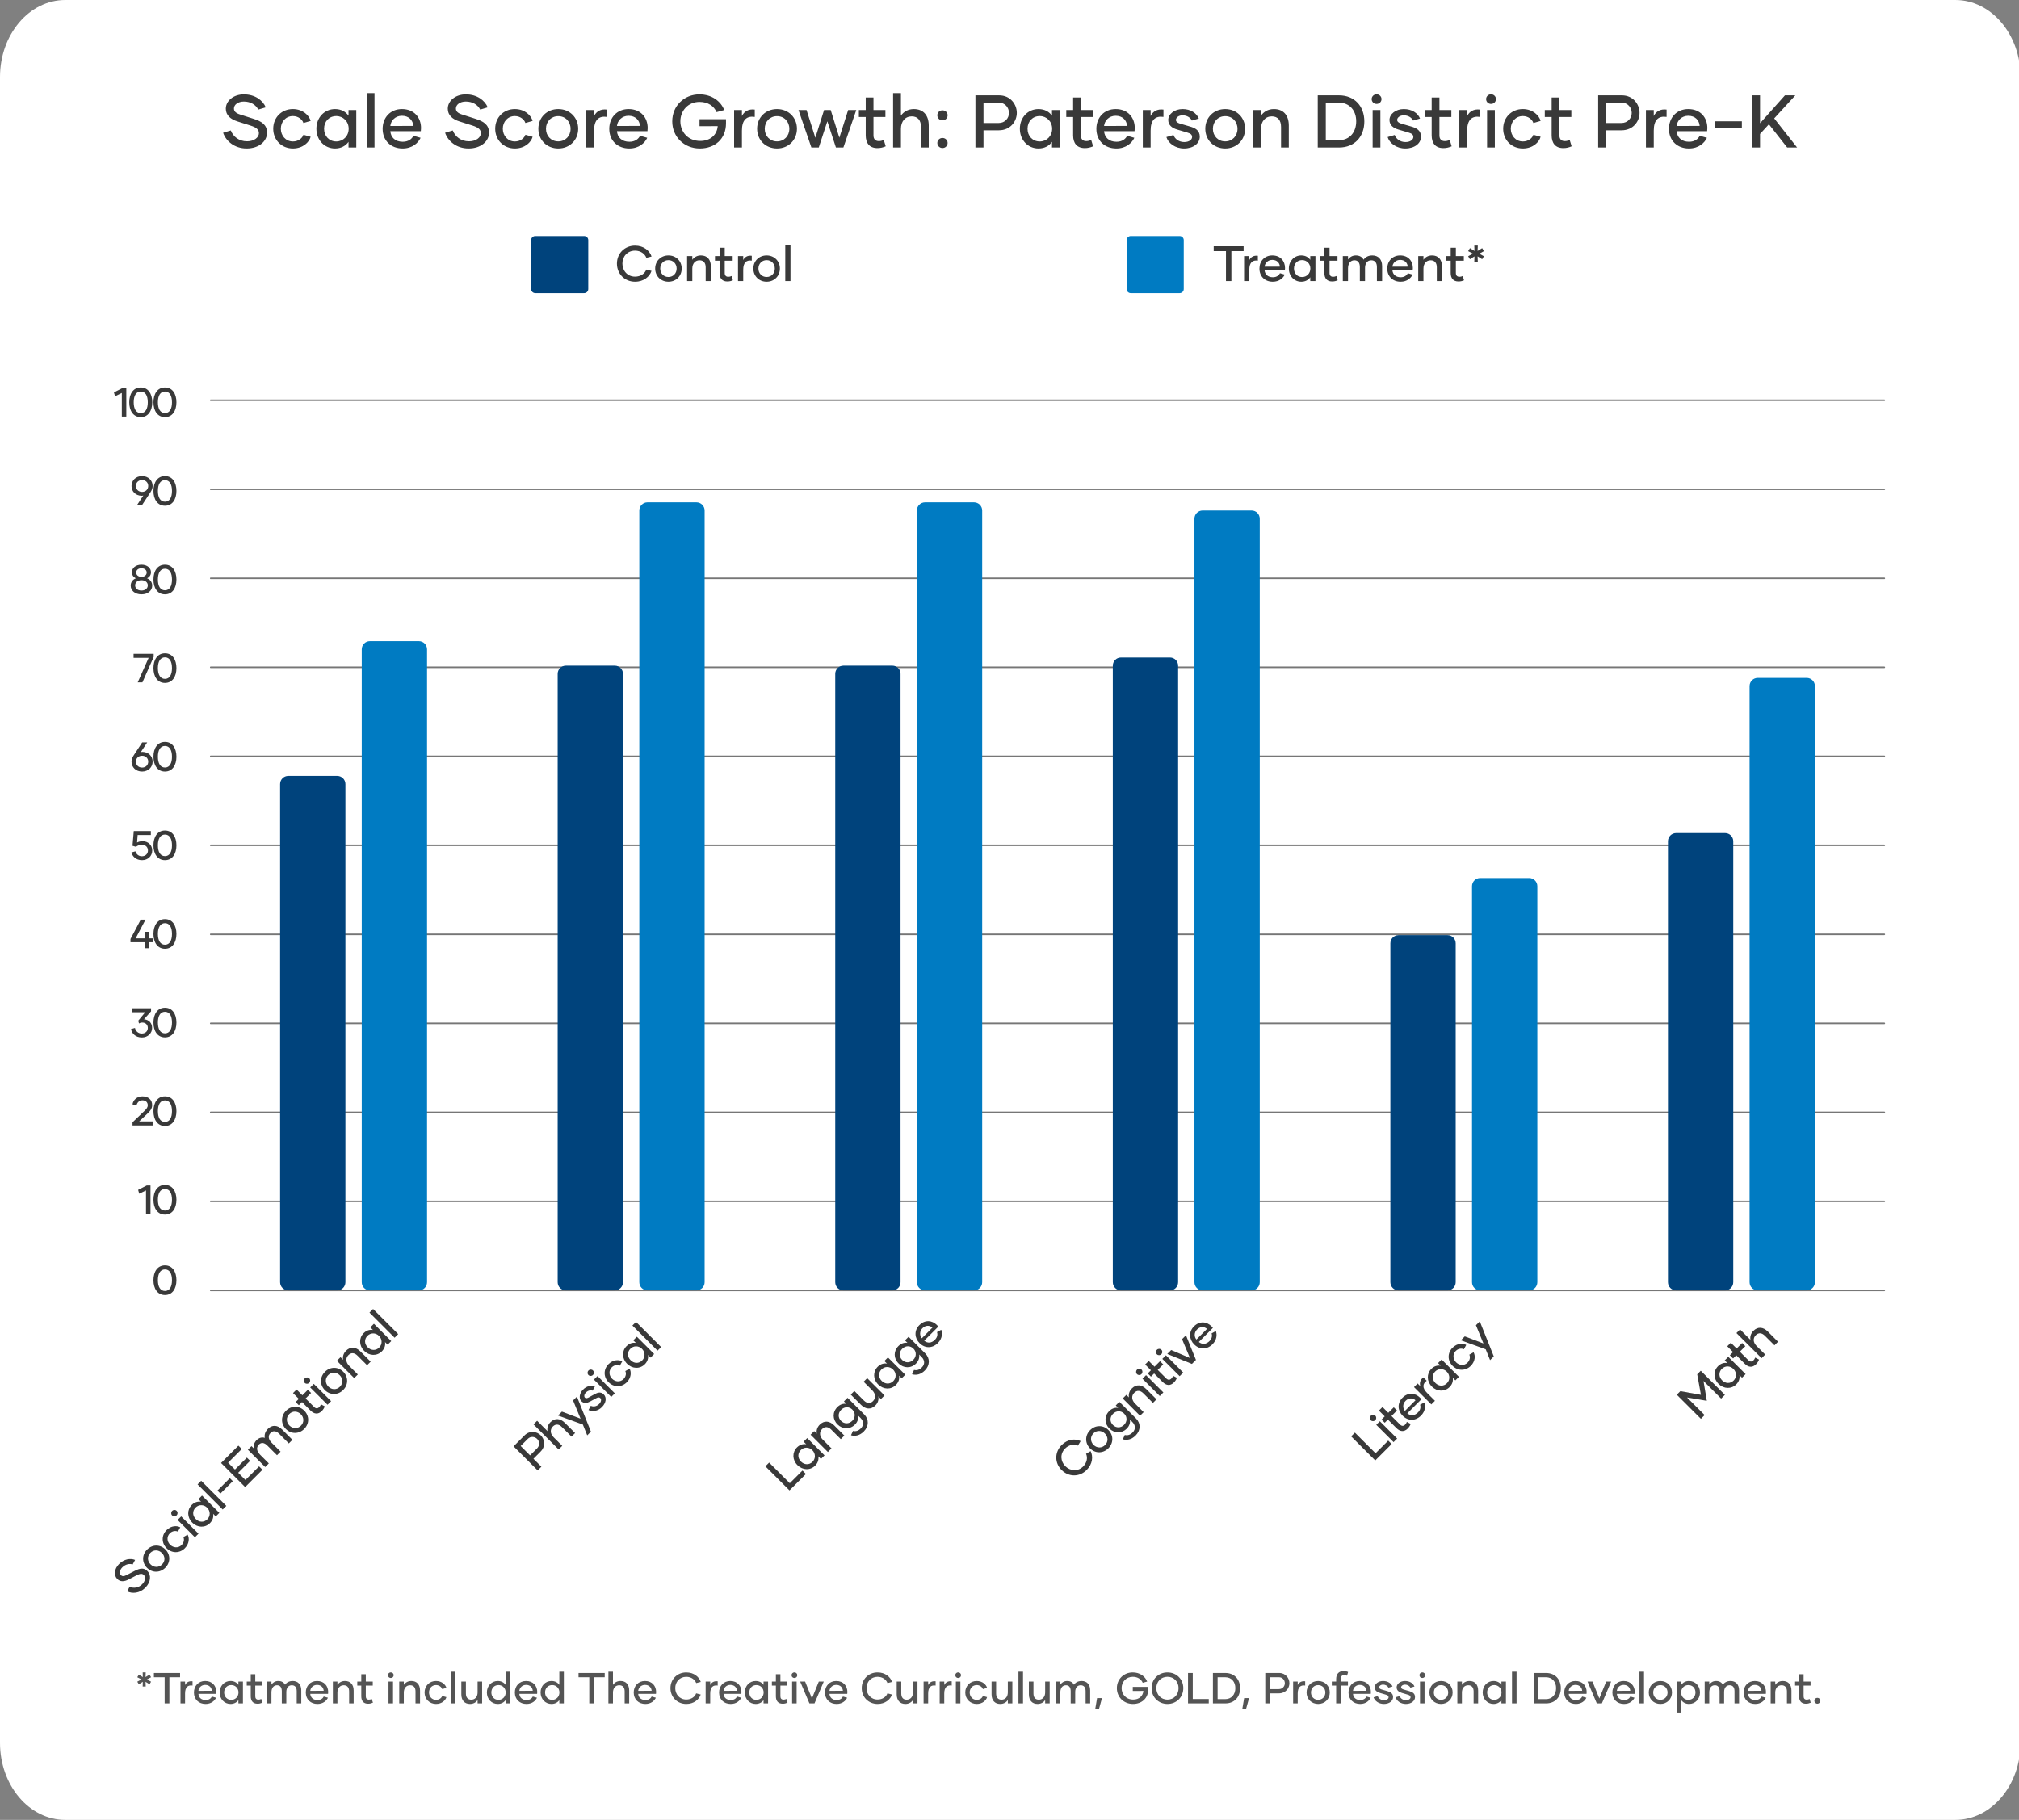 <svg width="1300" height="1172" viewBox="0 0 1300 1172" fill="none" xmlns="http://www.w3.org/2000/svg">
<rect x="0" y="0" width="1300" height="1172" fill="#808080" stroke="none"/>
<g clip-path="url(#clip0_290_1644)">
<path d="M1258.95 0H42.053C18.828 0 0 22.21 0 49.608V1122.39C0 1149.79 18.828 1172 42.053 1172H1258.95C1282.17 1172 1301 1149.79 1301 1122.39V49.608C1301 22.21 1282.17 0 1258.95 0Z" fill="white"/>
<path d="M78.915 249.89H81.333V268.297H78.442V253.098L74.079 255.202L73.369 252.73L78.915 249.89ZM90.644 268.639C85.861 268.639 83.232 264.563 83.232 259.093C83.232 253.598 85.861 249.548 90.644 249.548C95.427 249.548 98.029 253.598 98.029 259.093C98.029 264.563 95.427 268.639 90.644 268.639ZM90.644 266.035C93.667 266.035 95.165 263.274 95.165 259.093C95.165 254.913 93.667 252.152 90.644 252.152C87.621 252.152 86.097 254.913 86.097 259.093C86.097 263.274 87.621 266.035 90.644 266.035ZM106.219 268.639C101.435 268.639 98.807 264.563 98.807 259.093C98.807 253.598 101.435 249.548 106.219 249.548C111.002 249.548 113.604 253.598 113.604 259.093C113.604 264.563 111.002 268.639 106.219 268.639ZM106.219 266.035C109.241 266.035 110.739 263.274 110.739 259.093C110.739 254.913 109.241 252.152 106.219 252.152C103.196 252.152 101.672 254.913 101.672 259.093C101.672 263.274 103.196 266.035 106.219 266.035Z" fill="#393939"/>
<path d="M91.47 306.609C95.465 306.609 98.278 309.397 98.278 312.973C98.278 314.34 97.805 315.602 96.832 317.101L91.418 325.357H88.185L92.285 319.152C91.917 319.23 91.549 319.283 91.129 319.283C87.291 319.152 84.689 316.469 84.689 312.973C84.689 309.397 87.502 306.609 91.47 306.609ZM91.497 316.785C93.862 316.785 95.439 315.102 95.439 312.973C95.439 310.817 93.862 309.16 91.47 309.16C89.079 309.16 87.528 310.817 87.528 312.973C87.528 315.102 89.105 316.785 91.497 316.785ZM106.219 325.699C101.436 325.699 98.807 321.623 98.807 316.154C98.807 310.659 101.436 306.609 106.219 306.609C111.003 306.609 113.605 310.659 113.605 316.154C113.605 321.623 111.003 325.699 106.219 325.699ZM106.219 323.096C109.242 323.096 110.74 320.335 110.74 316.154C110.74 311.974 109.242 309.213 106.219 309.213C103.197 309.213 101.672 311.974 101.672 316.154C101.672 320.335 103.197 323.096 106.219 323.096Z" fill="#393939"/>
<path d="M94.696 372.425C96.746 373.266 98.007 374.923 98.007 377.158C98.007 380.313 95.274 382.759 91.095 382.759C86.89 382.759 84.156 380.313 84.156 377.158C84.156 374.923 85.418 373.266 87.468 372.425C85.891 371.636 84.945 370.295 84.945 368.533C84.945 365.851 87.31 363.668 91.095 363.668C94.853 363.668 97.219 365.851 97.219 368.533C97.219 370.295 96.273 371.636 94.696 372.425ZM91.095 365.982C88.94 365.982 87.704 367.192 87.704 368.717C87.704 370.242 88.94 371.478 91.095 371.478C93.198 371.478 94.459 370.242 94.459 368.717C94.459 367.192 93.198 365.982 91.095 365.982ZM91.095 380.313C93.592 380.313 95.169 378.867 95.169 376.974C95.169 375.081 93.592 373.661 91.095 373.661C88.546 373.661 87.021 375.081 87.021 376.974C87.021 378.867 88.546 380.313 91.095 380.313ZM106.219 382.759C101.435 382.759 98.807 378.683 98.807 373.214C98.807 367.718 101.435 363.668 106.219 363.668C111.002 363.668 113.604 367.718 113.604 373.214C113.604 378.683 111.002 382.759 106.219 382.759ZM106.219 380.155C109.241 380.155 110.739 377.394 110.739 373.214C110.739 369.033 109.241 366.272 106.219 366.272C103.196 366.272 101.672 369.033 101.672 373.214C101.672 377.394 103.196 380.155 106.219 380.155Z" fill="#393939"/>
<path d="M86.016 421.071H98.947V423.096L91.693 439.477H88.67L95.714 423.648H86.016V421.071ZM106.218 439.819C101.434 439.819 98.806 435.743 98.806 430.274C98.806 424.778 101.434 420.729 106.218 420.729C111.001 420.729 113.603 424.778 113.603 430.274C113.603 435.743 111.001 439.819 106.218 439.819ZM106.218 437.216C109.24 437.216 110.739 434.455 110.739 430.274C110.739 426.093 109.24 423.332 106.218 423.332C103.195 423.332 101.671 426.093 101.671 430.274C101.671 434.455 103.195 437.216 106.218 437.216Z" fill="#393939"/>
<path d="M91.838 484.205C95.676 484.337 98.278 486.992 98.278 490.49C98.278 494.066 95.465 496.879 91.497 496.879C87.502 496.879 84.689 494.092 84.689 490.49C84.689 489.149 85.162 487.86 86.135 486.388L91.549 478.131H94.782L90.708 484.31C91.05 484.231 91.444 484.205 91.838 484.205ZM91.497 494.302C93.888 494.302 95.439 492.646 95.439 490.49C95.439 488.36 93.862 486.703 91.47 486.703C89.105 486.703 87.528 488.386 87.528 490.49C87.528 492.646 89.105 494.302 91.497 494.302ZM106.219 496.879C101.436 496.879 98.807 492.804 98.807 487.334C98.807 481.839 101.436 477.789 106.219 477.789C111.003 477.789 113.605 481.839 113.605 487.334C113.605 492.804 111.003 496.879 106.219 496.879ZM106.219 494.276C109.242 494.276 110.74 491.515 110.74 487.334C110.74 483.153 109.242 480.392 106.219 480.392C103.197 480.392 101.672 483.153 101.672 487.334C101.672 491.515 103.197 494.276 106.219 494.276Z" fill="#393939"/>
<path d="M91.819 541.738C95.446 541.738 98.021 544.263 98.021 547.76C98.021 551.257 95.288 553.939 91.477 553.939C87.508 553.939 85.3 551.494 84.617 548.97L87.193 548.26C87.745 550.021 89.19 551.415 91.346 551.415C93.79 551.415 95.262 549.758 95.262 547.734C95.262 545.656 93.895 544.052 91.319 544.052C89.9 544.052 88.665 544.473 87.535 545.341L85.327 544.683L86.142 535.191H97.128V537.742H88.638L88.27 542.58C89.217 542.054 90.373 541.738 91.819 541.738ZM106.219 553.939C101.435 553.939 98.807 549.864 98.807 544.394C98.807 538.899 101.435 534.849 106.219 534.849C111.002 534.849 113.604 538.899 113.604 544.394C113.604 549.864 111.002 553.939 106.219 553.939ZM106.219 551.336C109.241 551.336 110.739 548.575 110.739 544.394C110.739 540.213 109.241 537.452 106.219 537.452C103.196 537.452 101.672 540.213 101.672 544.394C101.672 548.575 103.196 551.336 106.219 551.336Z" fill="#393939"/>
<path d="M98.477 604.295V606.819H96.085V610.658H93.221V606.819H84.022V604.715L90.618 592.251H93.694L87.359 604.295H93.221V600.087H96.085V604.295H98.477ZM106.218 611C101.435 611 98.807 606.924 98.807 601.455C98.807 595.959 101.435 591.91 106.218 591.91C111.002 591.91 113.604 595.959 113.604 601.455C113.604 606.924 111.002 611 106.218 611ZM106.218 608.397C109.241 608.397 110.739 605.636 110.739 601.455C110.739 597.274 109.241 594.513 106.218 594.513C103.196 594.513 101.671 597.274 101.671 601.455C101.671 605.636 103.196 608.397 106.218 608.397Z" fill="#393939"/>
<path d="M92.715 656.411C95.869 656.648 97.946 658.804 97.946 661.986C97.946 665.378 95.186 668.113 91.401 668.113C87.065 668.113 84.883 665.352 84.357 662.696L86.907 661.986C87.301 663.932 88.931 665.588 91.27 665.588C93.793 665.588 95.186 663.879 95.186 661.986C95.186 660.04 93.872 658.515 91.638 658.515C90.718 658.515 90.113 658.725 89.509 659.12L89.01 657.332L93.53 651.862H84.909V649.312H97.262V651.31L92.715 656.411ZM106.219 668.06C101.435 668.06 98.807 663.984 98.807 658.515C98.807 653.019 101.435 648.97 106.219 648.97C111.002 648.97 113.604 653.019 113.604 658.515C113.604 663.984 111.002 668.06 106.219 668.06ZM106.219 665.457C109.241 665.457 110.739 662.696 110.739 658.515C110.739 654.334 109.241 651.573 106.219 651.573C103.196 651.573 101.672 654.334 101.672 658.515C101.672 662.696 103.196 665.457 106.219 665.457Z" fill="#393939"/>
<path d="M89.62 722.175H98.267V724.778H85.336V722.753L92.59 715.838C94.088 714.418 95.139 713.287 95.139 711.815C95.139 709.843 93.852 708.58 91.696 708.58C89.751 708.58 88.332 709.895 87.885 711.92L85.336 711.184C85.704 708.501 88.122 706.03 91.644 706.03C95.35 706.03 97.978 708.081 97.978 711.683C97.978 714.023 96.585 715.654 94.535 717.547L89.62 722.175ZM106.218 725.12C101.434 725.12 98.806 721.044 98.806 715.575C98.806 710.079 101.434 706.03 106.218 706.03C111.001 706.03 113.603 710.079 113.603 715.575C113.603 721.044 111.001 725.12 106.218 725.12ZM106.218 722.517C109.24 722.517 110.738 719.756 110.738 715.575C110.738 711.394 109.24 708.633 106.218 708.633C103.195 708.633 101.671 711.394 101.671 715.575C101.671 719.756 103.195 722.517 106.218 722.517Z" fill="#393939"/>
<path d="M94.489 763.432H96.907V781.839H94.016V766.64L89.653 768.744L88.943 766.272L94.489 763.432ZM106.218 782.18C101.435 782.18 98.806 778.105 98.806 772.635C98.806 767.14 101.435 763.09 106.218 763.09C111.002 763.09 113.604 767.14 113.604 772.635C113.604 778.105 111.002 782.18 106.218 782.18ZM106.218 779.577C109.241 779.577 110.739 776.816 110.739 772.635C110.739 768.454 109.241 765.694 106.218 765.694C103.196 765.694 101.671 768.454 101.671 772.635C101.671 776.816 103.196 779.577 106.218 779.577Z" fill="#393939"/>
<path d="M106.218 833.982C101.435 833.982 98.807 829.906 98.807 824.437C98.807 818.941 101.435 814.892 106.218 814.892C111.002 814.892 113.604 818.941 113.604 824.437C113.604 829.906 111.002 833.982 106.218 833.982ZM106.218 831.379C109.241 831.379 110.739 828.618 110.739 824.437C110.739 820.256 109.241 817.495 106.218 817.495C103.196 817.495 101.671 820.256 101.671 824.437C101.671 828.618 103.196 831.379 106.218 831.379Z" fill="#393939"/>
<path opacity="0.8" d="M135.672 257.779H1213.27" stroke="#545454" stroke-linecap="round"/>
<path opacity="0.8" d="M135.672 315.102H1213.27" stroke="#545454" stroke-linecap="round"/>
<path opacity="0.8" d="M135.672 372.425H1213.27" stroke="#545454" stroke-linecap="round"/>
<path opacity="0.8" d="M135.672 429.748H1213.27" stroke="#545454" stroke-linecap="round"/>
<path opacity="0.8" d="M135.672 487.071H1213.27" stroke="#545454" stroke-linecap="round"/>
<path opacity="0.8" d="M135.672 544.395H1213.27" stroke="#545454" stroke-linecap="round"/>
<path opacity="0.8" d="M135.672 601.717H1213.27" stroke="#545454" stroke-linecap="round"/>
<path opacity="0.8" d="M135.672 659.041H1213.27" stroke="#545454" stroke-linecap="round"/>
<path opacity="0.8" d="M135.672 716.364H1213.27" stroke="#545454" stroke-linecap="round"/>
<path opacity="0.8" d="M135.672 773.688H1213.27" stroke="#545454" stroke-linecap="round"/>
<path opacity="0.8" d="M135.672 831.01H1213.27" stroke="#545454" stroke-linecap="round"/>
<path d="M217.148 499.693H185.608C182.705 499.693 180.352 502.047 180.352 504.952V825.751C180.352 828.656 182.705 831.01 185.608 831.01H217.148C220.051 831.01 222.404 828.656 222.404 825.751V504.952C222.404 502.047 220.051 499.693 217.148 499.693Z" fill="#00437C"/>
<path d="M269.714 412.919H238.175C235.271 412.919 232.918 415.274 232.918 418.178V825.751C232.918 828.656 235.271 831.01 238.175 831.01H269.714C272.617 831.01 274.97 828.656 274.97 825.751V418.178C274.97 415.274 272.617 412.919 269.714 412.919Z" fill="#007BC2"/>
<path d="M395.87 428.696H364.331C361.428 428.696 359.074 431.051 359.074 433.955V825.751C359.074 828.656 361.428 831.01 364.331 831.01H395.87C398.773 831.01 401.127 828.656 401.127 825.751V433.955C401.127 431.051 398.773 428.696 395.87 428.696Z" fill="#00437C"/>
<path d="M448.437 323.517H416.897C413.994 323.517 411.641 325.871 411.641 328.776V825.752C411.641 828.656 413.994 831.011 416.897 831.011H448.437C451.34 831.011 453.693 828.656 453.693 825.752V328.776C453.693 325.871 451.34 323.517 448.437 323.517Z" fill="#007BC2"/>
<path d="M574.593 428.696H543.053C540.15 428.696 537.797 431.051 537.797 433.955V825.751C537.797 828.656 540.15 831.01 543.053 831.01H574.593C577.496 831.01 579.849 828.656 579.849 825.751V433.955C579.849 431.051 577.496 428.696 574.593 428.696Z" fill="#00437C"/>
<path d="M627.159 323.517H595.62C592.717 323.517 590.363 325.871 590.363 328.776V825.752C590.363 828.656 592.717 831.011 595.62 831.011H627.159C630.062 831.011 632.416 828.656 632.416 825.752V328.776C632.416 325.871 630.062 323.517 627.159 323.517Z" fill="#007BC2"/>
<path d="M753.317 423.438H721.778C718.875 423.438 716.521 425.792 716.521 428.697V825.751C716.521 828.656 718.875 831.01 721.778 831.01H753.317C756.221 831.01 758.574 828.656 758.574 825.751V428.697C758.574 425.792 756.221 423.438 753.317 423.438Z" fill="#00437C"/>
<path d="M805.882 328.775H774.343C771.439 328.775 769.086 331.13 769.086 334.034V825.751C769.086 828.656 771.439 831.01 774.343 831.01H805.882C808.785 831.01 811.138 828.656 811.138 825.751V334.034C811.138 331.13 808.785 328.775 805.882 328.775Z" fill="#007BC2"/>
<path d="M932.04 602.243H900.501C897.598 602.243 895.244 604.598 895.244 607.502V825.751C895.244 828.655 897.598 831.01 900.501 831.01H932.04C934.943 831.01 937.297 828.655 937.297 825.751V607.502C937.297 604.598 934.943 602.243 932.04 602.243Z" fill="#00437C"/>
<path d="M984.607 565.43H953.067C950.164 565.43 947.811 567.785 947.811 570.689V825.751C947.811 828.655 950.164 831.01 953.067 831.01H984.607C987.51 831.01 989.863 828.655 989.863 825.751V570.689C989.863 567.785 987.51 565.43 984.607 565.43Z" fill="#007BC2"/>
<path d="M1110.76 536.506H1079.23C1076.32 536.506 1073.97 538.86 1073.97 541.765V825.751C1073.97 828.656 1076.32 831.01 1079.23 831.01H1110.76C1113.67 831.01 1116.02 828.656 1116.02 825.751V541.765C1116.02 538.86 1113.67 536.506 1110.76 536.506Z" fill="#00437C"/>
<path d="M1163.33 436.584H1131.79C1128.89 436.584 1126.53 438.939 1126.53 441.843V825.751C1126.53 828.655 1128.89 831.01 1131.79 831.01H1163.33C1166.23 831.01 1168.59 828.655 1168.59 825.751V441.843C1168.59 438.939 1166.23 436.584 1163.33 436.584Z" fill="#007BC2"/>
<path d="M158.789 95.624C150.869 95.624 145.445 90.776 143.669 85.496L148.613 84.008C150.053 87.896 153.797 91.016 159.077 91.016C163.733 91.016 166.709 88.424 166.709 85.784C166.709 83.576 165.317 82.136 161.381 80.888L152.933 78.2C148.469 76.808 145.397 74.216 145.397 69.992C145.397 65 150.245 60.776 157.013 60.776C164.165 60.776 169.205 64.568 171.125 69.128L166.277 70.568C164.741 67.496 161.381 65.384 157.013 65.384C153.221 65.384 150.629 67.448 150.629 69.848C150.629 71.768 151.877 72.92 154.901 73.832L163.157 76.472C168.341 78.104 171.941 80.264 171.941 85.448C171.941 91.064 166.661 95.624 158.789 95.624ZM188.599 95.624C181.255 95.624 175.927 90.104 175.927 82.904C175.927 75.704 181.255 70.232 188.551 70.232C195.031 70.232 199.111 74.36 200.023 77.864L195.367 79.208C194.695 77 192.103 74.744 188.599 74.744C183.895 74.744 180.823 78.488 180.823 82.904C180.823 87.272 183.895 91.112 188.599 91.112C192.103 91.112 194.695 89 195.367 86.792L200.023 88.088C199.111 91.592 195.031 95.624 188.599 95.624ZM215.724 95.624C208.908 95.624 203.724 90.2 203.724 82.904C203.724 75.656 208.908 70.232 215.724 70.232C219.612 70.232 222.588 71.912 224.412 74.504V70.856H229.404V95H224.412V91.352C222.588 93.944 219.612 95.624 215.724 95.624ZM216.54 91.112C220.956 91.112 224.508 87.656 224.508 82.904C224.508 78.2 220.956 74.744 216.54 74.744C211.932 74.744 208.668 78.152 208.668 82.904C208.668 87.656 211.932 91.112 216.54 91.112ZM236.102 95V59.96H241.142V95H236.102ZM259.244 95.624C251.708 95.624 246.38 90.584 246.38 82.952C246.38 75.752 251.324 70.232 258.812 70.232C266.636 70.232 271.1 75.656 271.1 82.472C271.1 83.192 271.052 83.768 270.956 84.488H251.324C251.66 88.472 254.444 91.304 259.34 91.304C262.94 91.304 265.196 89.528 266.204 87.416L270.812 88.76C269.324 92.024 265.532 95.624 259.244 95.624ZM251.324 81.128L266.156 81.08C265.868 77.384 263.228 74.552 258.812 74.552C254.492 74.552 251.66 77.672 251.324 81.128ZM301.711 95.624C293.791 95.624 288.367 90.776 286.591 85.496L291.535 84.008C292.975 87.896 296.719 91.016 301.999 91.016C306.655 91.016 309.631 88.424 309.631 85.784C309.631 83.576 308.239 82.136 304.303 80.888L295.855 78.2C291.391 76.808 288.319 74.216 288.319 69.992C288.319 65 293.167 60.776 299.935 60.776C307.087 60.776 312.127 64.568 314.047 69.128L309.199 70.568C307.663 67.496 304.303 65.384 299.935 65.384C296.143 65.384 293.551 67.448 293.551 69.848C293.551 71.768 294.799 72.92 297.823 73.832L306.079 76.472C311.263 78.104 314.863 80.264 314.863 85.448C314.863 91.064 309.583 95.624 301.711 95.624ZM331.521 95.624C324.177 95.624 318.849 90.104 318.849 82.904C318.849 75.704 324.177 70.232 331.473 70.232C337.953 70.232 342.033 74.36 342.945 77.864L338.289 79.208C337.617 77 335.025 74.744 331.521 74.744C326.817 74.744 323.745 78.488 323.745 82.904C323.745 87.272 326.817 91.112 331.521 91.112C335.025 91.112 337.617 89 338.289 86.792L342.945 88.088C342.033 91.592 337.953 95.624 331.521 95.624ZM359.461 95.624C352.069 95.624 346.645 90.152 346.645 82.904C346.645 75.704 352.069 70.232 359.461 70.232C366.853 70.232 372.277 75.704 372.277 82.904C372.277 90.152 366.853 95.624 359.461 95.624ZM359.461 91.064C364.069 91.064 367.381 87.56 367.381 82.952C367.381 78.296 364.069 74.792 359.461 74.792C354.853 74.792 351.541 78.296 351.541 82.952C351.541 87.56 354.853 91.064 359.461 91.064ZM382.517 74.696C383.957 71.768 386.789 70.04 390.773 70.568V75.272C385.637 74.504 382.517 77.096 382.517 84.104V95H377.477V70.856H382.517V74.696ZM405.166 95.624C397.63 95.624 392.302 90.584 392.302 82.952C392.302 75.752 397.246 70.232 404.734 70.232C412.558 70.232 417.022 75.656 417.022 82.472C417.022 83.192 416.974 83.768 416.878 84.488H397.246C397.582 88.472 400.366 91.304 405.262 91.304C408.862 91.304 411.118 89.528 412.126 87.416L416.734 88.76C415.246 92.024 411.454 95.624 405.166 95.624ZM397.246 81.128L412.078 81.08C411.79 77.384 409.15 74.552 404.734 74.552C400.414 74.552 397.582 77.672 397.246 81.128ZM467.457 76.76V79.448C467.457 89.432 460.353 95.624 450.609 95.624C440.433 95.624 432.849 88.04 432.849 78.152C432.849 68.264 440.433 60.776 450.369 60.776C458.337 60.776 464.145 65.192 466.305 70.856L461.409 72.2C459.681 68.36 455.985 65.624 450.417 65.624C443.025 65.624 438.081 71.336 438.081 78.104C438.081 84.872 442.881 90.776 450.897 90.776C457.377 90.776 461.649 86.888 462.129 81.224L450.417 81.272V76.76H467.457ZM477.72 74.696C479.16 71.768 481.992 70.04 485.976 70.568V75.272C480.84 74.504 477.72 77.096 477.72 84.104V95H472.68V70.856H477.72V74.696ZM500.321 95.624C492.929 95.624 487.505 90.152 487.505 82.904C487.505 75.704 492.929 70.232 500.321 70.232C507.713 70.232 513.137 75.704 513.137 82.904C513.137 90.152 507.713 95.624 500.321 95.624ZM500.321 91.064C504.929 91.064 508.241 87.56 508.241 82.952C508.241 78.296 504.929 74.792 500.321 74.792C495.713 74.792 492.401 78.296 492.401 82.952C492.401 87.56 495.713 91.064 500.321 91.064ZM546.11 70.856H551.342L543.038 95H538.238L532.718 78.104L527.198 95H522.446L514.142 70.856H519.326L524.99 88.712L530.606 70.856H534.878L540.446 88.664L546.11 70.856ZM569.044 90.104L570.292 94.232C568.468 95 566.884 95.384 564.964 95.384C559.78 95.384 557.428 92.12 557.428 87.176V75.32H553.012V70.856H557.428V62.792H562.42V70.856H570.1V75.32H562.42V87.176C562.42 89.528 563.572 90.872 565.876 90.872C567.076 90.872 567.94 90.632 569.044 90.104ZM588.399 70.232C594.591 70.232 597.999 74.312 597.999 80.84V95H593.007V81.752C593.007 77.528 590.991 74.936 587.055 74.936C582.831 74.936 580.095 78.152 580.095 83V95H575.055V59.96H580.095V74.456C581.775 72.056 584.559 70.232 588.399 70.232ZM606.845 77.48C604.973 77.48 603.533 76.088 603.533 74.216C603.533 72.44 604.973 71.048 606.845 71.048C608.717 71.048 610.157 72.44 610.157 74.216C610.157 76.088 608.717 77.48 606.845 77.48ZM606.845 95.336C604.973 95.336 603.533 93.896 603.533 92.072C603.533 90.296 604.973 88.856 606.845 88.856C608.717 88.856 610.157 90.296 610.157 92.072C610.157 93.896 608.717 95.336 606.845 95.336ZM643.335 61.4C650.631 61.4 654.711 67.256 654.711 72.68C654.711 78.104 650.631 83.912 643.095 83.912H633.255V95H628.071V61.4H643.335ZM642.999 79.208C647.175 79.208 649.671 76.04 649.671 72.68C649.671 69.272 647.079 66.104 643.239 66.104H633.255V79.208H642.999ZM668.677 95.624C661.861 95.624 656.677 90.2 656.677 82.904C656.677 75.656 661.861 70.232 668.677 70.232C672.565 70.232 675.541 71.912 677.365 74.504V70.856H682.357V95H677.365V91.352C675.541 93.944 672.565 95.624 668.677 95.624ZM669.493 91.112C673.909 91.112 677.461 87.656 677.461 82.904C677.461 78.2 673.909 74.744 669.493 74.744C664.885 74.744 661.621 78.152 661.621 82.904C661.621 87.656 664.885 91.112 669.493 91.112ZM702.591 90.104L703.839 94.232C702.015 95 700.431 95.384 698.511 95.384C693.327 95.384 690.975 92.12 690.975 87.176V75.32H686.559V70.856H690.975V62.792H695.967V70.856H703.647V75.32H695.967V87.176C695.967 89.528 697.119 90.872 699.423 90.872C700.623 90.872 701.487 90.632 702.591 90.104ZM718.806 95.624C711.27 95.624 705.942 90.584 705.942 82.952C705.942 75.752 710.886 70.232 718.374 70.232C726.198 70.232 730.662 75.656 730.662 82.472C730.662 83.192 730.614 83.768 730.518 84.488H710.886C711.222 88.472 714.006 91.304 718.902 91.304C722.502 91.304 724.758 89.528 725.766 87.416L730.374 88.76C728.886 92.024 725.094 95.624 718.806 95.624ZM710.886 81.128L725.718 81.08C725.43 77.384 722.79 74.552 718.374 74.552C714.054 74.552 711.222 77.672 710.886 81.128ZM740.877 74.696C742.317 71.768 745.149 70.04 749.133 70.568V75.272C743.997 74.504 740.877 77.096 740.877 84.104V95H735.837V70.856H740.877V74.696ZM762.395 95.624C756.683 95.624 752.219 92.216 751.019 88.28L755.579 86.936C756.443 89.48 759.083 91.496 762.539 91.496C765.611 91.496 767.579 89.96 767.579 88.232C767.579 86.744 766.619 85.976 764.459 85.352L757.979 83.432C754.763 82.472 752.219 80.696 752.219 77.24C752.219 73.4 756.299 70.232 761.435 70.232C766.667 70.232 770.459 72.824 771.899 76.328L767.435 77.624C766.523 75.8 764.411 74.264 761.387 74.264C758.843 74.264 757.163 75.752 757.163 77.192C757.163 78.392 758.123 79.064 759.755 79.592L766.187 81.464C769.595 82.424 772.523 83.96 772.523 88.04C772.523 92.36 768.347 95.624 762.395 95.624ZM788.883 95.624C781.491 95.624 776.067 90.152 776.067 82.904C776.067 75.704 781.491 70.232 788.883 70.232C796.275 70.232 801.699 75.704 801.699 82.904C801.699 90.152 796.275 95.624 788.883 95.624ZM788.883 91.064C793.491 91.064 796.803 87.56 796.803 82.952C796.803 78.296 793.491 74.792 788.883 74.792C784.275 74.792 780.963 78.296 780.963 82.952C780.963 87.56 784.275 91.064 788.883 91.064ZM820.243 70.232C826.435 70.232 829.843 74.312 829.843 80.84V95H824.851V81.752C824.851 77.528 822.835 74.936 818.899 74.936C814.675 74.936 811.939 78.152 811.939 83V95H806.899V70.856H811.939V74.456C813.619 72.056 816.403 70.232 820.243 70.232ZM862.157 61.4C872.237 61.4 878.477 68.456 878.477 78.2C878.477 87.896 872.333 95 862.157 95H848.477V61.4H862.157ZM862.061 90.296C869.021 90.296 873.245 85.16 873.245 78.104C873.245 71.192 869.021 66.104 862.061 66.104H853.661V90.296H862.061ZM886.367 66.92C884.591 66.92 883.199 65.576 883.199 63.8C883.199 62.12 884.591 60.728 886.367 60.728C888.143 60.728 889.535 62.12 889.535 63.8C889.535 65.576 888.143 66.92 886.367 66.92ZM883.823 95V70.856H888.815V95H883.823ZM904.848 95.624C899.136 95.624 894.672 92.216 893.472 88.28L898.032 86.936C898.896 89.48 901.536 91.496 904.992 91.496C908.064 91.496 910.032 89.96 910.032 88.232C910.032 86.744 909.072 85.976 906.912 85.352L900.432 83.432C897.216 82.472 894.672 80.696 894.672 77.24C894.672 73.4 898.752 70.232 903.888 70.232C909.12 70.232 912.912 72.824 914.352 76.328L909.888 77.624C908.976 75.8 906.864 74.264 903.84 74.264C901.296 74.264 899.616 75.752 899.616 77.192C899.616 78.392 900.576 79.064 902.208 79.592L908.64 81.464C912.048 82.424 914.976 83.96 914.976 88.04C914.976 92.36 910.8 95.624 904.848 95.624ZM933.451 90.104L934.699 94.232C932.875 95 931.291 95.384 929.371 95.384C924.187 95.384 921.835 92.12 921.835 87.176V75.32H917.419V70.856H921.835V62.792H926.827V70.856H934.507V75.32H926.827V87.176C926.827 89.528 927.979 90.872 930.283 90.872C931.483 90.872 932.347 90.632 933.451 90.104ZM944.689 74.696C946.129 71.768 948.961 70.04 952.945 70.568V75.272C947.809 74.504 944.689 77.096 944.689 84.104V95H939.649V70.856H944.689V74.696ZM960.055 66.92C958.279 66.92 956.887 65.576 956.887 63.8C956.887 62.12 958.279 60.728 960.055 60.728C961.831 60.728 963.223 62.12 963.223 63.8C963.223 65.576 961.831 66.92 960.055 66.92ZM957.511 95V70.856H962.503V95H957.511ZM980.552 95.624C973.208 95.624 967.88 90.104 967.88 82.904C967.88 75.704 973.208 70.232 980.504 70.232C986.984 70.232 991.064 74.36 991.976 77.864L987.32 79.208C986.648 77 984.056 74.744 980.552 74.744C975.848 74.744 972.776 78.488 972.776 82.904C972.776 87.272 975.848 91.112 980.552 91.112C984.056 91.112 986.648 89 987.32 86.792L991.976 88.088C991.064 91.592 986.984 95.624 980.552 95.624ZM1010.7 90.104L1011.95 94.232C1010.12 95 1008.54 95.384 1006.62 95.384C1001.44 95.384 999.085 92.12 999.085 87.176V75.32H994.669V70.856H999.085V62.792H1004.08V70.856H1011.76V75.32H1004.08V87.176C1004.08 89.528 1005.23 90.872 1007.53 90.872C1008.73 90.872 1009.6 90.632 1010.7 90.104ZM1044.3 61.4C1051.6 61.4 1055.68 67.256 1055.68 72.68C1055.68 78.104 1051.6 83.912 1044.06 83.912H1034.22V95H1029.04V61.4H1044.3ZM1043.97 79.208C1048.14 79.208 1050.64 76.04 1050.64 72.68C1050.64 69.272 1048.05 66.104 1044.21 66.104H1034.22V79.208H1043.97ZM1064.83 74.696C1066.27 71.768 1069.1 70.04 1073.09 70.568V75.272C1067.95 74.504 1064.83 77.096 1064.83 84.104V95H1059.79V70.856H1064.83V74.696ZM1087.48 95.624C1079.94 95.624 1074.61 90.584 1074.61 82.952C1074.61 75.752 1079.56 70.232 1087.05 70.232C1094.87 70.232 1099.33 75.656 1099.33 82.472C1099.33 83.192 1099.29 83.768 1099.19 84.488H1079.56C1079.89 88.472 1082.68 91.304 1087.57 91.304C1091.17 91.304 1093.43 89.528 1094.44 87.416L1099.05 88.76C1097.56 92.024 1093.77 95.624 1087.48 95.624ZM1079.56 81.128L1094.39 81.08C1094.1 77.384 1091.46 74.552 1087.05 74.552C1082.73 74.552 1079.89 77.672 1079.56 81.128ZM1104.27 82.28V78.104H1121.55V82.28H1104.27ZM1150.74 95L1138.98 80.024L1133.27 86.264V95H1128.04V61.4H1133.27V79.352L1149.3 61.4H1155.98L1142.39 76.232L1157.13 95H1150.74Z" fill="#393939"/>
<path d="M93.536 1022.53C89.879 1026.18 85.135 1026.45 81.877 1024.83L83.473 1021.86C85.933 1022.99 89.103 1022.7 91.541 1020.27C93.691 1018.12 93.868 1015.55 92.649 1014.33C91.629 1013.31 90.322 1013.29 87.928 1014.53L82.786 1017.19C80.082 1018.61 77.466 1018.83 75.516 1016.88C73.211 1014.57 73.499 1010.39 76.624 1007.26C79.927 1003.96 84.005 1003.39 86.997 1004.6L85.424 1007.51C83.296 1006.8 80.769 1007.37 78.752 1009.39C77.001 1011.14 76.757 1013.29 77.865 1014.4C78.752 1015.28 79.86 1015.24 81.678 1014.26L86.709 1011.67C89.856 1010.03 92.516 1009.37 94.91 1011.76C97.503 1014.35 97.171 1018.89 93.536 1022.53ZM106.444 1009.62C103.03 1013.04 97.999 1013.02 94.652 1009.67C91.328 1006.35 91.305 1001.32 94.719 997.908C98.132 994.496 103.163 994.519 106.488 997.84C109.835 1001.19 109.857 1006.21 106.444 1009.62ZM104.338 1007.52C106.466 1005.4 106.377 1002.25 104.249 1000.12C102.1 997.973 98.952 997.884 96.825 1000.01C94.697 1002.14 94.785 1005.28 96.935 1007.43C99.063 1009.56 102.21 1009.65 104.338 1007.52ZM119.004 997.072C115.612 1000.46 110.603 1000.37 107.278 997.051C103.954 993.728 103.887 988.744 107.257 985.376C110.249 982.385 114.039 982.408 116.078 983.604L114.549 986.374C113.219 985.664 110.98 985.82 109.362 987.436C107.19 989.608 107.5 992.754 109.539 994.791C111.556 996.806 114.748 997.161 116.92 994.992C118.538 993.373 118.76 991.203 118.051 989.872L120.799 988.321C121.996 990.36 121.974 994.104 119.004 997.072ZM113.716 975.863C112.896 976.683 111.632 976.706 110.812 975.887C110.037 975.111 110.037 973.824 110.857 973.004C111.677 972.187 112.962 972.187 113.738 972.963C114.558 973.78 114.536 975.043 113.716 975.863ZM125.507 989.997L114.359 978.855L116.664 976.55L127.813 987.692L125.507 989.997ZM135.201 980.883C132.054 984.029 127.156 983.92 123.787 980.552C120.44 977.208 120.329 972.31 123.476 969.164C125.272 967.37 127.422 966.773 129.461 967.128L127.776 965.444L130.081 963.141L141.23 974.284L138.925 976.586L137.241 974.902C137.595 976.941 136.997 979.09 135.201 980.883ZM133.495 978.424C135.534 976.388 135.578 973.153 133.384 970.96C131.212 968.788 127.976 968.833 125.937 970.871C123.809 972.997 123.875 976.077 126.07 978.27C128.264 980.463 131.367 980.552 133.495 978.424ZM143.4 972.114L127.22 955.944L129.547 953.617L145.727 969.788L143.4 972.114ZM141.925 961.846L139.996 959.92L147.976 951.947L149.904 953.873L141.925 961.846ZM155.679 933.171L146.88 941.963L151.291 946.373L158.96 938.708L161.043 940.791L153.374 948.456L158.029 953.106L166.806 944.334L169 946.527L157.851 957.669L142.336 942.164L153.507 930.998L155.679 933.171ZM172.488 920.18C175.125 917.546 178.583 917.546 181.62 920.579L188.291 927.247L185.964 929.573L179.736 923.349C177.874 921.488 175.901 921.112 174.195 922.817C172.466 924.545 172.732 926.936 174.837 929.04L180.667 934.867L178.362 937.173L172.133 930.946C170.272 929.085 168.321 928.688 166.681 930.327C164.908 932.097 165.218 934.58 167.457 936.818L173.086 942.444L170.759 944.77L159.61 933.627L161.938 931.301L163.489 932.852C163.157 931.058 163.556 929.108 165.152 927.513C166.77 925.897 168.631 925.409 170.493 925.983C170.139 924.213 170.604 922.065 172.488 920.18ZM195.874 920.245C192.461 923.657 187.43 923.634 184.083 920.289C180.758 916.966 180.736 911.938 184.149 908.526C187.563 905.113 192.594 905.137 195.918 908.46C199.265 911.805 199.288 916.833 195.874 920.245ZM193.768 918.141C195.896 916.013 195.808 912.867 193.68 910.742C191.53 908.594 188.382 908.505 186.255 910.63C184.127 912.758 184.216 915.903 186.366 918.052C188.493 920.177 191.641 920.266 193.768 918.141ZM206.646 904.382L209.129 905.711C208.641 906.91 208.087 907.816 207.2 908.703C204.807 911.095 202.213 910.674 199.931 908.392L194.456 902.92L192.417 904.959L190.355 902.9L192.395 900.861L188.671 897.14L190.976 894.835L194.7 898.558L198.246 895.013L200.307 897.073L196.761 900.618L202.236 906.09C203.322 907.173 204.474 907.262 205.538 906.2C206.092 905.646 206.381 905.137 206.646 904.382ZM199.099 890.528C198.278 891.347 197.015 891.368 196.195 890.548C195.419 889.773 195.419 888.489 196.239 887.669C197.059 886.849 198.345 886.849 199.121 887.624C199.941 888.444 199.919 889.708 199.099 890.528ZM210.89 904.662L199.741 893.517L202.046 891.214L213.195 902.357L210.89 904.662ZM220.961 895.172C217.548 898.584 212.516 898.561 209.169 895.216C205.845 891.893 205.822 886.865 209.236 883.453C212.649 880.04 217.681 880.064 221.005 883.387C224.352 886.732 224.374 891.76 220.961 895.172ZM218.855 893.068C220.983 890.94 220.894 887.794 218.766 885.669C216.617 883.52 213.469 883.432 211.341 885.557C209.214 887.685 209.302 890.83 211.452 892.979C213.58 895.104 216.727 895.193 218.855 893.068ZM222.793 869.903C225.652 867.044 229.11 867.355 232.124 870.368L238.663 876.902L236.358 879.208L230.24 873.093C228.29 871.143 226.162 870.877 224.345 872.694C222.394 874.644 222.616 877.391 224.854 879.628L230.395 885.165L228.068 887.491L216.919 876.349L219.247 874.023L220.909 875.686C220.577 873.801 221.02 871.676 222.793 869.903ZM245.88 870.266C242.733 873.412 237.834 873.302 234.465 869.934C231.118 866.588 231.008 861.692 234.155 858.547C235.95 856.753 238.1 856.155 240.139 856.51L238.455 854.826L240.76 852.521L251.909 863.664L249.604 865.969L247.919 864.285C248.274 866.324 247.675 868.472 245.88 870.266ZM244.173 867.807C246.212 865.77 246.257 862.536 244.062 860.343C241.89 858.171 238.654 858.215 236.615 860.254C234.487 862.379 234.554 865.46 236.748 867.653C238.942 869.846 242.045 869.934 244.173 867.807ZM254.078 861.497L237.898 845.326L240.226 843L256.405 859.171L254.078 861.497Z" fill="#393939"/>
<path d="M337.733 924.399C341.103 921.034 345.69 921.853 348.195 924.354C350.7 926.858 351.499 931.421 348.017 934.899L343.475 939.442L348.594 944.558L346.202 946.95L330.686 931.445L337.733 924.399ZM345.802 932.774C347.73 930.847 347.419 928.231 345.867 926.681C344.295 925.109 341.636 924.843 339.862 926.615L335.252 931.223L341.301 937.269L345.802 932.774ZM354.417 915.878C357.277 913.019 360.735 913.329 363.75 916.342L370.288 922.877L367.981 925.182L361.864 919.068C359.915 917.118 357.786 916.851 355.968 918.668C354.02 920.619 354.239 923.365 356.478 925.602L362.021 931.14L359.693 933.466L343.514 917.295L345.841 914.969L352.533 921.66C352.202 919.775 352.643 917.65 354.417 915.878ZM368.984 901.895L371.466 899.412L380.488 921.987L378.093 924.378L375.28 917.399L359.275 911.596L361.804 909.071L373.817 913.635L368.984 901.895ZM387.562 906.189C384.924 908.823 381.29 909.312 378.918 908.048L380.402 905.325C381.977 906.1 384.127 905.811 385.723 904.216C387.141 902.798 387.34 901.182 386.543 900.383C385.856 899.696 385.057 899.785 383.772 900.495L379.893 902.6C377.965 903.641 375.969 903.996 374.373 902.401C372.602 900.628 373.023 897.282 375.395 894.914C377.811 892.499 380.757 891.945 383.04 892.896L381.578 895.556C380.313 895.133 378.631 895.399 377.234 896.796C376.058 897.971 375.969 899.433 376.635 900.096C377.189 900.649 377.941 900.516 378.939 900.007L382.774 897.903C384.79 896.772 386.854 896.13 388.737 898.013C390.73 900.007 390.31 903.44 387.562 906.189ZM381.776 885.476C380.956 886.296 379.694 886.317 378.874 885.497C378.098 884.722 378.098 883.437 378.918 882.617C379.739 881.798 381.024 881.798 381.8 882.573C382.62 883.393 382.596 884.656 381.776 885.476ZM393.567 899.61L382.419 888.465L384.725 886.163L395.874 897.305L393.567 899.61ZM403.572 890.186C400.181 893.577 395.171 893.488 391.848 890.165C388.523 886.841 388.455 881.858 391.825 878.49C394.818 875.501 398.609 875.522 400.646 876.717L399.118 879.487C397.788 878.777 395.55 878.934 393.93 880.55C391.76 882.722 392.068 885.868 394.108 887.904C396.124 889.919 399.316 890.274 401.49 888.105C403.107 886.486 403.329 884.317 402.618 882.988L405.369 881.437C406.565 883.474 406.542 887.217 403.572 890.186ZM415.175 878.592C412.027 881.738 407.129 881.625 403.76 878.26C400.414 874.913 400.301 870.018 403.449 866.872C405.243 865.079 407.393 864.481 409.433 864.833L407.748 863.152L410.055 860.847L421.203 871.989L418.897 874.294L417.212 872.611C417.567 874.647 416.969 876.798 415.175 878.592ZM413.466 876.132C415.506 874.093 415.551 870.859 413.357 868.666C411.183 866.496 407.949 866.541 405.909 868.577C403.781 870.705 403.848 873.785 406.043 875.978C408.237 878.171 411.34 878.26 413.466 876.132ZM423.371 869.822L407.192 853.649L409.519 851.323L425.699 867.496L423.371 869.822Z" fill="#393939"/>
<path d="M508.539 955.186L516.696 947.033L518.911 949.25L508.34 959.815L492.824 944.308L495.24 941.895L508.539 955.186ZM524.875 943.867C521.727 947.012 516.83 946.9 513.46 943.535C510.114 940.188 510.002 935.293 513.149 932.147C514.944 930.354 517.096 929.756 519.134 930.108L517.449 928.427L519.755 926.122L530.904 937.264L528.597 939.569L526.915 937.886C527.268 939.922 526.669 942.07 524.875 943.867ZM523.167 941.407C525.207 939.368 525.251 936.134 523.057 933.941C520.886 931.771 517.65 931.816 515.61 933.852C513.481 935.98 513.549 939.058 515.743 941.253C517.937 943.446 521.04 943.535 523.167 941.407ZM527.798 917.506C530.658 914.65 534.114 914.958 537.128 917.971L543.667 924.508L541.363 926.811L535.245 920.697C533.294 918.747 531.168 918.483 529.35 920.297C527.398 922.247 527.62 924.994 529.859 927.231L535.399 932.771L533.072 935.097L521.923 923.952L524.251 921.629L525.915 923.289C525.58 921.407 526.024 919.279 527.798 917.506ZM543.392 902.495L545.72 900.171L556.471 910.915C559.574 914.016 559.551 918.512 556.16 921.903C553.478 924.581 550.531 925.049 547.937 924.315L549.223 921.524C550.996 921.968 552.657 921.503 554.253 919.908C556.382 917.781 556.048 915.191 554.165 913.261L552.524 911.622C552.835 913.661 552.192 915.721 550.487 917.428C547.25 920.66 542.462 920.53 539.27 917.339C535.969 914.037 535.945 909.364 539.182 906.129C540.887 904.424 542.951 903.782 544.967 904.069L543.392 902.495ZM548.758 914.99C550.819 912.93 550.884 909.852 548.823 907.789C546.762 905.73 543.703 905.818 541.642 907.878C539.492 910.027 539.492 912.998 541.553 915.058C543.614 917.117 546.608 917.138 548.758 914.99ZM556.069 889.825L558.375 887.523L569.524 898.665L567.217 900.97L565.535 899.286C565.888 901.19 565.423 903.338 563.649 905.111C560.813 907.946 557.333 907.659 554.319 904.646L547.781 898.112L550.108 895.786L556.226 901.9C558.174 903.85 560.303 904.114 562.121 902.299C564.049 900.37 563.85 897.603 561.612 895.365L556.069 889.825ZM576.851 891.917C573.703 895.062 568.806 894.953 565.436 891.585C562.09 888.241 561.98 883.346 565.128 880.2C566.922 878.404 569.072 877.806 571.112 878.161L569.427 876.477L571.731 874.174L582.88 885.317L580.576 887.619L578.891 885.935C579.246 887.974 578.648 890.123 576.851 891.917ZM575.145 889.457C577.185 887.421 577.23 884.186 575.033 881.993C572.862 879.821 569.626 879.866 567.586 881.905C565.459 884.032 565.525 887.11 567.719 889.303C569.913 891.496 573.016 891.585 575.145 889.457ZM582.699 863.209L585.027 860.883L595.778 871.629C598.882 874.73 598.858 879.226 595.468 882.615C592.785 885.296 589.838 885.761 587.245 885.03L588.53 882.239C590.303 882.683 591.965 882.218 593.561 880.623C595.69 878.495 595.358 875.903 593.472 873.976L591.831 872.336C592.142 874.375 591.5 876.435 589.794 878.14C586.558 881.375 581.77 881.241 578.578 878.054C575.276 874.751 575.252 870.078 578.489 866.843C580.197 865.139 582.258 864.496 584.275 864.784L582.699 863.209ZM588.065 875.704C590.126 873.644 590.191 870.564 588.13 868.504C586.069 866.444 583.01 866.533 580.949 868.593C578.8 870.741 578.8 873.71 580.861 875.772C582.922 877.832 585.915 877.853 588.065 875.704ZM603.889 864.896C600.41 868.373 595.622 868.506 592.098 864.985C588.773 861.661 588.506 856.832 591.965 853.375C595.577 849.764 600.143 850.208 603.291 853.354C603.623 853.686 603.865 853.975 604.155 854.351L595.089 863.41C597.084 865.094 599.678 865.118 601.938 862.857C603.602 861.197 603.821 859.335 603.312 857.894L606.06 856.388C606.88 858.583 606.791 861.993 603.889 864.896ZM593.537 861.86L600.365 854.994C598.524 853.419 595.998 853.331 593.958 855.37C591.965 857.364 592.098 860.111 593.537 861.86Z" fill="#393939"/>
<path d="M699.695 946.668C695.063 951.299 688.126 951.276 683.536 946.691C678.973 942.128 678.973 935.215 683.581 930.609C687.504 926.688 692.449 926.354 695.816 928.082L694.066 930.985C691.694 929.899 688.392 930.275 685.819 932.847C682.408 936.256 682.828 941.11 685.952 944.232C689.1 947.378 694 947.843 697.412 944.43C699.961 941.885 700.426 938.627 699.298 936.256L702.223 934.528C703.929 937.875 703.574 942.791 699.695 946.668ZM713.657 932.716C710.242 936.128 705.212 936.105 701.865 932.761C698.54 929.437 698.517 924.409 701.931 920.997C705.345 917.585 710.376 917.608 713.701 920.932C717.047 924.276 717.071 929.304 713.657 932.716ZM711.551 930.612C713.677 928.484 713.589 925.338 711.462 923.213C709.313 921.065 706.165 920.976 704.036 923.101C701.91 925.229 701.999 928.375 704.148 930.523C706.275 932.648 709.422 932.737 711.551 930.612ZM718.413 905.1L720.741 902.774L731.492 913.517C734.595 916.619 734.572 921.114 731.181 924.506C728.499 927.184 725.552 927.652 722.958 926.921L724.243 924.127C726.017 924.571 727.678 924.106 729.274 922.511C731.403 920.383 731.069 917.794 729.186 915.864L727.545 914.225C727.856 916.264 727.213 918.324 725.508 920.031C722.271 923.263 717.483 923.132 714.291 919.942C710.99 916.64 710.966 911.967 714.202 908.732C715.908 907.027 717.972 906.385 719.988 906.672L718.413 905.1ZM723.778 917.593C725.839 915.533 725.905 912.455 723.844 910.395C721.783 908.332 718.724 908.421 716.663 910.481C714.513 912.632 714.513 915.601 716.574 917.66C718.635 919.72 721.629 919.741 723.778 917.593ZM728.786 894.156C731.644 891.3 735.102 891.611 738.116 894.624L744.655 901.158L742.351 903.461L736.233 897.347C734.282 895.399 732.156 895.133 730.338 896.947C728.386 898.897 728.608 901.644 730.847 903.881L736.387 909.421L734.06 911.747L722.911 900.605L725.239 898.279L726.903 899.939C726.568 898.057 727.012 895.929 728.786 894.156ZM734.982 884.907C734.164 885.727 732.9 885.747 732.08 884.928C731.304 884.152 731.304 882.868 732.124 882.048C732.944 881.228 734.23 881.228 735.005 882.004C735.826 882.823 735.802 884.087 734.982 884.907ZM746.776 899.038L735.627 887.896L737.931 885.593L749.08 896.736L746.776 899.038ZM755.317 885.985L757.799 887.314C757.31 888.51 756.757 889.418 755.871 890.303C753.476 892.697 750.882 892.274 748.599 889.992L743.127 884.52L741.086 886.559L739.025 884.499L741.063 882.461L737.341 878.74L739.645 876.435L743.369 880.158L746.917 876.613L748.978 878.672L745.43 882.218L750.905 887.69C751.992 888.776 753.144 888.865 754.207 887.799C754.761 887.246 755.051 886.737 755.317 885.985ZM747.768 872.127C746.948 872.947 745.684 872.971 744.864 872.151C744.088 871.376 744.088 870.091 744.908 869.271C745.728 868.452 747.013 868.452 747.789 869.227C748.609 870.047 748.588 871.308 747.768 872.127ZM759.559 886.262L748.411 875.119L750.717 872.814L761.866 883.956L759.559 886.262ZM761.098 862.439L763.624 859.915L770.052 875.775L767.458 878.367L751.587 871.942L754.116 869.418L766.218 874.558L761.098 862.439ZM780.699 865.71C777.22 869.188 772.432 869.321 768.908 865.799C765.583 862.476 765.316 857.646 768.775 854.189C772.387 850.579 776.953 851.023 780.101 854.168C780.433 854.5 780.676 854.79 780.966 855.166L771.899 864.225C773.895 865.909 776.489 865.932 778.748 863.671C780.412 862.011 780.631 860.15 780.122 858.709L782.87 857.202C783.69 859.398 783.601 862.807 780.699 865.71ZM770.347 862.674L777.176 855.808C775.334 854.234 772.808 854.148 770.768 856.184C768.775 858.179 768.908 860.925 770.347 862.674Z" fill="#393939"/>
<path d="M885.699 935.899L893.854 927.748L896.072 929.962L885.5 940.53L869.984 925.023L872.401 922.608L885.699 935.899ZM885.513 914.598C884.693 915.418 883.429 915.439 882.609 914.619C881.833 913.844 881.833 912.559 882.653 911.739C883.473 910.92 884.759 910.92 885.534 911.695C886.355 912.515 886.334 913.778 885.513 914.598ZM897.305 928.73L886.156 917.587L888.46 915.285L899.608 926.427L897.305 928.73ZM905.846 915.674L908.328 917.005C907.839 918.201 907.285 919.11 906.4 919.995C904.005 922.386 901.413 921.966 899.13 919.684L893.655 914.212L891.615 916.251L889.554 914.191L891.594 912.152L887.87 908.432L890.176 906.127L893.898 909.849L897.446 906.304L899.507 908.364L895.959 911.909L901.434 917.381C902.521 918.467 903.673 918.553 904.736 917.491C905.29 916.937 905.58 916.428 905.846 915.674ZM914.957 911.661C911.478 915.141 906.69 915.272 903.166 911.75C899.841 908.427 899.577 903.599 903.033 900.143C906.645 896.532 911.211 896.976 914.359 900.119C914.691 900.454 914.936 900.741 915.224 901.117L906.16 910.178C908.153 911.862 910.746 911.883 913.009 909.625C914.67 907.962 914.892 906.103 914.383 904.662L917.13 903.156C917.951 905.349 917.862 908.761 914.957 911.661ZM904.608 908.628L911.433 901.759C909.595 900.187 907.069 900.098 905.029 902.137C903.033 904.129 903.166 906.878 904.608 908.628ZM914.563 892.742C913.876 890.726 914.385 888.622 916.467 887.027L918.64 889.196C915.913 891.212 915.67 893.848 918.907 897.083L923.938 902.111L921.61 904.437L910.462 893.295L912.789 890.969L914.563 892.742ZM933.362 893.269C930.215 896.415 925.317 896.303 921.947 892.937C918.601 889.59 918.489 884.695 921.636 881.55C923.431 879.756 925.581 879.158 927.621 879.513L925.936 877.829L928.242 875.524L939.391 886.666L937.085 888.972L935.4 887.288C935.755 889.327 935.157 891.475 933.362 893.269ZM931.654 890.81C933.694 888.771 933.738 885.539 931.544 883.346C929.371 881.174 926.137 881.218 924.097 883.257C921.968 885.382 922.036 888.463 924.23 890.656C926.424 892.849 929.528 892.937 931.654 890.81ZM947.013 879.625C943.62 883.014 938.613 882.925 935.287 879.602C931.962 876.281 931.897 871.295 935.264 867.93C938.257 864.938 942.048 864.961 944.088 866.157L942.557 868.927C941.227 868.217 938.989 868.371 937.372 869.989C935.199 872.159 935.509 875.305 937.547 877.344C939.566 879.359 942.758 879.714 944.929 877.542C946.546 875.926 946.768 873.754 946.06 872.425L948.808 870.874C950.004 872.913 949.983 876.657 947.013 879.625ZM950.333 853.446L952.815 850.965L961.837 873.537L959.442 875.931L956.626 868.953L940.624 863.149L943.15 860.622L955.163 865.186L950.333 853.446Z" fill="#393939"/>
<path d="M1092.81 885.071L1095.11 882.766L1110.63 898.274L1108.21 900.688L1096.86 889.345L1098.99 902.106L1086.24 899.957L1097.59 911.298L1095.18 913.713L1079.66 898.206L1081.97 895.903L1095.2 898.274L1092.81 885.071ZM1117.95 891.533C1114.8 894.679 1109.9 894.569 1106.53 891.201C1103.18 887.857 1103.07 882.959 1106.22 879.813C1108.02 878.02 1110.17 877.422 1112.21 877.777L1110.52 876.093L1112.83 873.788L1123.98 884.93L1121.67 887.236L1119.99 885.552C1120.34 887.591 1119.74 889.739 1117.95 891.533ZM1116.24 889.074C1118.28 887.037 1118.32 883.803 1116.13 881.61C1113.96 879.437 1110.72 879.482 1108.68 881.521C1106.55 883.646 1106.62 886.726 1108.82 888.919C1111.01 891.112 1114.11 891.201 1116.24 889.074ZM1130.13 874.258L1132.62 875.587C1132.13 876.782 1131.58 877.691 1130.69 878.576C1128.29 880.97 1125.7 880.547 1123.42 878.265L1117.95 872.796L1115.91 874.832L1113.84 872.772L1115.88 870.733L1112.16 867.013L1114.46 864.708L1118.19 868.431L1121.74 864.885L1123.8 866.945L1120.25 870.491L1125.72 875.963C1126.81 877.049 1127.96 877.137 1129.03 876.072C1129.58 875.519 1129.87 875.01 1130.13 874.258ZM1128.97 857.077C1131.83 854.218 1135.29 854.529 1138.3 857.542L1144.84 864.076L1142.54 866.381L1136.42 860.267C1134.47 858.317 1132.34 858.051 1130.52 859.868C1128.57 861.818 1128.8 864.564 1131.03 866.802L1136.57 872.339L1134.25 874.665L1118.07 858.495L1120.4 856.168L1127.09 862.857C1126.76 860.975 1127.2 858.85 1128.97 857.077Z" fill="#393939"/>
<path d="M376.141 152H344.626C343.176 152 342 153.176 342 154.627V186.151C342 187.602 343.176 188.778 344.626 188.778H376.141C377.592 188.778 378.768 187.602 378.768 186.151V154.627C378.768 153.176 377.592 152 376.141 152Z" fill="#00437C"/>
<path d="M759.575 152H728.06C726.609 152 725.434 153.176 725.434 154.627V186.151C725.434 187.602 726.609 188.778 728.06 188.778H759.575C761.025 188.778 762.201 187.602 762.201 186.151V154.627C762.201 153.176 761.025 152 759.575 152Z" fill="#007BC2"/>
<path d="M408.908 181.416C402.22 181.416 397.228 176.392 397.228 169.768C397.228 163.176 402.22 158.184 408.876 158.184C414.54 158.184 418.348 161.512 419.532 165.192L416.172 166.024C415.244 163.528 412.588 161.416 408.876 161.416C403.948 161.416 400.748 165.224 400.748 169.736C400.748 174.28 403.948 178.152 408.876 178.152C412.556 178.152 415.244 176.136 416.14 173.608L419.5 174.472C418.316 178.12 414.508 181.416 408.908 181.416ZM430.397 181.416C425.469 181.416 421.853 177.768 421.853 172.936C421.853 168.136 425.469 164.488 430.397 164.488C435.325 164.488 438.941 168.136 438.941 172.936C438.941 177.768 435.325 181.416 430.397 181.416ZM430.397 178.376C433.469 178.376 435.677 176.04 435.677 172.968C435.677 169.864 433.469 167.528 430.397 167.528C427.325 167.528 425.117 169.864 425.117 172.968C425.117 176.04 427.325 178.376 430.397 178.376ZM451.304 164.488C455.432 164.488 457.704 167.208 457.704 171.56V181H454.376V172.168C454.376 169.352 453.032 167.624 450.408 167.624C447.592 167.624 445.768 169.768 445.768 173V181H442.408V164.904H445.768V167.304C446.888 165.704 448.744 164.488 451.304 164.488ZM471.057 177.736L471.889 180.488C470.673 181 469.617 181.256 468.337 181.256C464.881 181.256 463.313 179.08 463.313 175.784V167.88H460.369V164.904H463.313V159.528H466.641V164.904H471.761V167.88H466.641V175.784C466.641 177.352 467.409 178.248 468.945 178.248C469.745 178.248 470.321 178.088 471.057 177.736ZM478.549 167.464C479.509 165.512 481.397 164.36 484.053 164.712V167.848C480.629 167.336 478.549 169.064 478.549 173.736V181H475.189V164.904H478.549V167.464ZM493.616 181.416C488.688 181.416 485.072 177.768 485.072 172.936C485.072 168.136 488.688 164.488 493.616 164.488C498.544 164.488 502.16 168.136 502.16 172.936C502.16 177.768 498.544 181.416 493.616 181.416ZM493.616 178.376C496.688 178.376 498.896 176.04 498.896 172.968C498.896 169.864 496.688 167.528 493.616 167.528C490.544 167.528 488.336 169.864 488.336 172.968C488.336 176.04 490.544 178.376 493.616 178.376ZM505.627 181V157.64H508.987V181H505.627Z" fill="#393939"/>
<path d="M800.744 158.6V161.736H792.872V181H789.384V161.736H781.48V158.6H800.744ZM804.413 167.464C805.373 165.512 807.26 164.36 809.917 164.712V167.848C806.493 167.336 804.413 169.064 804.413 173.736V181H801.053V164.904H804.413V167.464ZM819.512 181.416C814.488 181.416 810.936 178.056 810.936 172.968C810.936 168.168 814.232 164.488 819.224 164.488C824.44 164.488 827.416 168.104 827.416 172.648C827.416 173.128 827.384 173.512 827.319 173.992H814.232C814.456 176.648 816.312 178.536 819.576 178.536C821.976 178.536 823.48 177.352 824.152 175.944L827.224 176.84C826.232 179.016 823.704 181.416 819.512 181.416ZM814.232 171.752L824.12 171.72C823.928 169.256 822.168 167.368 819.224 167.368C816.344 167.368 814.456 169.448 814.232 171.752ZM837.873 181.416C833.329 181.416 829.873 177.8 829.873 172.936C829.873 168.104 833.329 164.488 837.873 164.488C840.465 164.488 842.449 165.608 843.665 167.336V164.904H846.993V181H843.665V178.568C842.449 180.296 840.465 181.416 837.873 181.416ZM838.417 178.408C841.361 178.408 843.729 176.104 843.729 172.936C843.729 169.8 841.361 167.496 838.417 167.496C835.345 167.496 833.169 169.768 833.169 172.936C833.169 176.104 835.345 178.408 838.417 178.408ZM860.483 177.736L861.315 180.488C860.099 181 859.043 181.256 857.763 181.256C854.307 181.256 852.739 179.08 852.739 175.784V167.88H849.795V164.904H852.739V159.528H856.067V164.904H861.187V167.88H856.067V175.784C856.067 177.352 856.835 178.248 858.371 178.248C859.171 178.248 859.747 178.088 860.483 177.736ZM883.623 164.488C887.431 164.488 889.927 166.984 889.927 171.368V181H886.567V172.008C886.567 169.32 885.415 167.624 882.951 167.624C880.455 167.624 878.919 169.544 878.919 172.584V181H875.591V172.008C875.591 169.32 874.471 167.624 872.103 167.624C869.543 167.624 867.975 169.64 867.975 172.872V181H864.615V164.904H867.975V167.144C869.031 165.608 870.727 164.488 873.031 164.488C875.367 164.488 877.063 165.48 877.991 167.24C879.015 165.704 880.903 164.488 883.623 164.488ZM901.824 181.416C896.8 181.416 893.248 178.056 893.248 172.968C893.248 168.168 896.544 164.488 901.536 164.488C906.752 164.488 909.728 168.104 909.728 172.648C909.728 173.128 909.696 173.512 909.632 173.992H896.544C896.768 176.648 898.624 178.536 901.888 178.536C904.288 178.536 905.792 177.352 906.464 175.944L909.536 176.84C908.544 179.016 906.016 181.416 901.824 181.416ZM896.544 171.752L906.432 171.72C906.24 169.256 904.48 167.368 901.536 167.368C898.656 167.368 896.768 169.448 896.544 171.752ZM922.074 164.488C926.202 164.488 928.474 167.208 928.474 171.56V181H925.146V172.168C925.146 169.352 923.802 167.624 921.178 167.624C918.362 167.624 916.538 169.768 916.538 173V181H913.178V164.904H916.538V167.304C917.658 165.704 919.514 164.488 922.074 164.488ZM941.827 177.736L942.659 180.488C941.443 181 940.387 181.256 939.107 181.256C935.651 181.256 934.083 179.08 934.083 175.784V167.88H931.139V164.904H934.083V159.528H937.411V164.904H942.531V167.88H937.411V175.784C937.411 177.352 938.179 178.248 939.715 178.248C940.515 178.248 941.091 178.088 941.827 177.736ZM955.463 161.736L952.423 163.368L955.463 165L954.343 166.92L951.399 165.064L951.527 168.552H949.287L949.383 165.096L946.471 166.92L945.319 165L948.391 163.336L945.319 161.736L946.471 159.784L949.383 161.608L949.287 158.152H951.527L951.399 161.608L954.343 159.784L955.463 161.736Z" fill="#393939"/>
<path d="M97.276 1080.14L94.616 1081.57L97.276 1083L96.296 1084.68L93.72 1083.06L93.832 1086.11H91.872L91.956 1083.08L89.408 1084.68L88.4 1083L91.088 1081.54L88.4 1080.14L89.408 1078.44L91.956 1080.03L91.872 1077.01H93.832L93.72 1080.03L96.296 1078.44L97.276 1080.14ZM115.952 1077.4V1080.14H109.064V1097H106.012V1080.14H99.096V1077.4H115.952ZM119.162 1085.16C120.002 1083.45 121.654 1082.44 123.978 1082.75V1085.49C120.982 1085.04 119.162 1086.56 119.162 1090.64V1097H116.222V1082.92H119.162V1085.16ZM132.373 1097.36C127.977 1097.36 124.869 1094.42 124.869 1089.97C124.869 1085.77 127.753 1082.55 132.121 1082.55C136.685 1082.55 139.289 1085.72 139.289 1089.69C139.289 1090.11 139.261 1090.45 139.205 1090.87H127.753C127.949 1093.19 129.573 1094.84 132.429 1094.84C134.529 1094.84 135.845 1093.81 136.433 1092.58L139.121 1093.36C138.253 1095.26 136.041 1097.36 132.373 1097.36ZM127.753 1088.91L136.405 1088.88C136.237 1086.72 134.697 1085.07 132.121 1085.07C129.601 1085.07 127.949 1086.89 127.753 1088.91ZM148.44 1097.36C144.464 1097.36 141.44 1094.2 141.44 1089.94C141.44 1085.72 144.464 1082.55 148.44 1082.55C150.708 1082.55 152.444 1083.53 153.508 1085.04V1082.92H156.42V1097H153.508V1094.87C152.444 1096.38 150.708 1097.36 148.44 1097.36ZM148.916 1094.73C151.492 1094.73 153.564 1092.72 153.564 1089.94C153.564 1087.2 151.492 1085.18 148.916 1085.18C146.228 1085.18 144.324 1087.17 144.324 1089.94C144.324 1092.72 146.228 1094.73 148.916 1094.73ZM168.223 1094.14L168.951 1096.55C167.887 1097 166.963 1097.22 165.843 1097.22C162.819 1097.22 161.447 1095.32 161.447 1092.44V1085.52H158.871V1082.92H161.447V1078.21H164.359V1082.92H168.839V1085.52H164.359V1092.44C164.359 1093.81 165.031 1094.59 166.375 1094.59C167.075 1094.59 167.579 1094.45 168.223 1094.14ZM188.471 1082.55C191.803 1082.55 193.987 1084.74 193.987 1088.57V1097H191.047V1089.13C191.047 1086.78 190.039 1085.3 187.883 1085.3C185.699 1085.3 184.355 1086.98 184.355 1089.64V1097H181.443V1089.13C181.443 1086.78 180.463 1085.3 178.391 1085.3C176.151 1085.3 174.779 1087.06 174.779 1089.89V1097H171.839V1082.92H174.779V1084.88C175.703 1083.53 177.187 1082.55 179.203 1082.55C181.247 1082.55 182.731 1083.42 183.543 1084.96C184.439 1083.62 186.091 1082.55 188.471 1082.55ZM204.397 1097.36C200.001 1097.36 196.893 1094.42 196.893 1089.97C196.893 1085.77 199.777 1082.55 204.145 1082.55C208.709 1082.55 211.313 1085.72 211.313 1089.69C211.313 1090.11 211.285 1090.45 211.229 1090.87H199.777C199.973 1093.19 201.597 1094.84 204.453 1094.84C206.553 1094.84 207.869 1093.81 208.457 1092.58L211.145 1093.36C210.277 1095.26 208.065 1097.36 204.397 1097.36ZM199.777 1088.91L208.429 1088.88C208.261 1086.72 206.721 1085.07 204.145 1085.07C201.625 1085.07 199.973 1086.89 199.777 1088.91ZM222.115 1082.55C225.727 1082.55 227.715 1084.93 227.715 1088.74V1097H224.803V1089.27C224.803 1086.81 223.627 1085.3 221.331 1085.3C218.867 1085.3 217.271 1087.17 217.271 1090V1097H214.331V1082.92H217.271V1085.02C218.251 1083.62 219.875 1082.55 222.115 1082.55ZM239.399 1094.14L240.127 1096.55C239.063 1097 238.139 1097.22 237.019 1097.22C233.995 1097.22 232.623 1095.32 232.623 1092.44V1085.52H230.047V1082.92H232.623V1078.21H235.535V1082.92H240.015V1085.52H235.535V1092.44C235.535 1093.81 236.207 1094.59 237.551 1094.59C238.251 1094.59 238.755 1094.45 239.399 1094.14ZM251.637 1080.62C250.601 1080.62 249.789 1079.84 249.789 1078.8C249.789 1077.82 250.601 1077.01 251.637 1077.01C252.673 1077.01 253.485 1077.82 253.485 1078.8C253.485 1079.84 252.673 1080.62 251.637 1080.62ZM250.153 1097V1082.92H253.065V1097H250.153ZM264.853 1082.55C268.465 1082.55 270.453 1084.93 270.453 1088.74V1097H267.541V1089.27C267.541 1086.81 266.365 1085.3 264.069 1085.3C261.605 1085.3 260.009 1087.17 260.009 1090V1097H257.069V1082.92H260.009V1085.02C260.989 1083.62 262.613 1082.55 264.853 1082.55ZM280.765 1097.36C276.481 1097.36 273.373 1094.14 273.373 1089.94C273.373 1085.74 276.481 1082.55 280.737 1082.55C284.517 1082.55 286.897 1084.96 287.429 1087L284.713 1087.79C284.321 1086.5 282.809 1085.18 280.765 1085.18C278.021 1085.18 276.229 1087.37 276.229 1089.94C276.229 1092.49 278.021 1094.73 280.765 1094.73C282.809 1094.73 284.321 1093.5 284.713 1092.21L287.429 1092.97C286.897 1095.01 284.517 1097.36 280.765 1097.36ZM290.319 1097V1076.56H293.259V1097H290.319ZM307.515 1082.92H310.427V1097H307.515V1094.87C306.535 1096.3 304.883 1097.36 302.643 1097.36C299.059 1097.36 297.043 1094.98 297.043 1091.18V1082.92H299.983V1090.64C299.983 1093.11 301.159 1094.62 303.455 1094.62C305.891 1094.62 307.515 1092.74 307.515 1089.92V1082.92ZM325.555 1076.56H328.467V1097H325.555V1094.87C324.491 1096.38 322.755 1097.36 320.487 1097.36C316.511 1097.36 313.487 1094.2 313.487 1089.94C313.487 1085.72 316.511 1082.55 320.487 1082.55C322.755 1082.55 324.491 1083.53 325.555 1085.04V1076.56ZM320.963 1094.73C323.539 1094.73 325.611 1092.72 325.611 1089.94C325.611 1087.2 323.539 1085.18 320.963 1085.18C318.275 1085.18 316.371 1087.17 316.371 1089.94C316.371 1092.72 318.275 1094.73 320.963 1094.73ZM339.01 1097.36C334.614 1097.36 331.506 1094.42 331.506 1089.97C331.506 1085.77 334.39 1082.55 338.758 1082.55C343.322 1082.55 345.926 1085.72 345.926 1089.69C345.926 1090.11 345.898 1090.45 345.842 1090.87H334.39C334.586 1093.19 336.21 1094.84 339.066 1094.84C341.166 1094.84 342.482 1093.81 343.07 1092.58L345.758 1093.36C344.89 1095.26 342.678 1097.36 339.01 1097.36ZM334.39 1088.91L343.042 1088.88C342.874 1086.72 341.334 1085.07 338.758 1085.07C336.238 1085.07 334.586 1086.89 334.39 1088.91ZM360.144 1076.56H363.056V1097H360.144V1094.87C359.08 1096.38 357.344 1097.36 355.076 1097.36C351.1 1097.36 348.076 1094.2 348.076 1089.94C348.076 1085.72 351.1 1082.55 355.076 1082.55C357.344 1082.55 359.08 1083.53 360.144 1085.04V1076.56ZM355.552 1094.73C358.128 1094.73 360.2 1092.72 360.2 1089.94C360.2 1087.2 358.128 1085.18 355.552 1085.18C352.864 1085.18 350.96 1087.17 350.96 1089.94C350.96 1092.72 352.864 1094.73 355.552 1094.73ZM389.362 1077.4V1080.14H382.474V1097H379.422V1080.14H372.506V1077.4H389.362ZM399.521 1082.55C403.133 1082.55 405.121 1084.93 405.121 1088.74V1097H402.209V1089.27C402.209 1086.81 401.033 1085.3 398.737 1085.3C396.273 1085.3 394.677 1087.17 394.677 1090V1097H391.737V1076.56H394.677V1085.02C395.657 1083.62 397.281 1082.55 399.521 1082.55ZM415.545 1097.36C411.149 1097.36 408.041 1094.42 408.041 1089.97C408.041 1085.77 410.925 1082.55 415.293 1082.55C419.857 1082.55 422.461 1085.72 422.461 1089.69C422.461 1090.11 422.433 1090.45 422.377 1090.87H410.925C411.121 1093.19 412.745 1094.84 415.601 1094.84C417.701 1094.84 419.017 1093.81 419.605 1092.58L422.293 1093.36C421.425 1095.26 419.213 1097.36 415.545 1097.36ZM410.925 1088.91L419.577 1088.88C419.409 1086.72 417.869 1085.07 415.293 1085.07C412.773 1085.07 411.121 1086.89 410.925 1088.91ZM441.914 1097.36C436.062 1097.36 431.694 1092.97 431.694 1087.17C431.694 1081.4 436.062 1077.04 441.886 1077.04C446.842 1077.04 450.174 1079.95 451.21 1083.17L448.27 1083.9C447.458 1081.71 445.134 1079.86 441.886 1079.86C437.574 1079.86 434.774 1083.2 434.774 1087.14C434.774 1091.12 437.574 1094.51 441.886 1094.51C445.106 1094.51 447.458 1092.74 448.242 1090.53L451.182 1091.29C450.146 1094.48 446.814 1097.36 441.914 1097.36ZM457.295 1085.16C458.135 1083.45 459.787 1082.44 462.111 1082.75V1085.49C459.115 1085.04 457.295 1086.56 457.295 1090.64V1097H454.355V1082.92H457.295V1085.16ZM470.506 1097.36C466.11 1097.36 463.002 1094.42 463.002 1089.97C463.002 1085.77 465.886 1082.55 470.254 1082.55C474.818 1082.55 477.422 1085.72 477.422 1089.69C477.422 1090.11 477.394 1090.45 477.338 1090.87H465.886C466.082 1093.19 467.706 1094.84 470.562 1094.84C472.662 1094.84 473.978 1093.81 474.566 1092.58L477.254 1093.36C476.386 1095.26 474.174 1097.36 470.506 1097.36ZM465.886 1088.91L474.538 1088.88C474.37 1086.72 472.83 1085.07 470.254 1085.07C467.734 1085.07 466.082 1086.89 465.886 1088.91ZM486.572 1097.36C482.596 1097.36 479.572 1094.2 479.572 1089.94C479.572 1085.72 482.596 1082.55 486.572 1082.55C488.84 1082.55 490.576 1083.53 491.64 1085.04V1082.92H494.552V1097H491.64V1094.87C490.576 1096.38 488.84 1097.36 486.572 1097.36ZM487.048 1094.73C489.624 1094.73 491.696 1092.72 491.696 1089.94C491.696 1087.2 489.624 1085.18 487.048 1085.18C484.36 1085.18 482.456 1087.17 482.456 1089.94C482.456 1092.72 484.36 1094.73 487.048 1094.73ZM506.356 1094.14L507.084 1096.55C506.02 1097 505.096 1097.22 503.976 1097.22C500.952 1097.22 499.58 1095.32 499.58 1092.44V1085.52H497.004V1082.92H499.58V1078.21H502.492V1082.92H506.972V1085.52H502.492V1092.44C502.492 1093.81 503.164 1094.59 504.508 1094.59C505.208 1094.59 505.712 1094.45 506.356 1094.14ZM511.512 1080.62C510.476 1080.62 509.664 1079.84 509.664 1078.8C509.664 1077.82 510.476 1077.01 511.512 1077.01C512.548 1077.01 513.36 1077.82 513.36 1078.8C513.36 1079.84 512.548 1080.62 511.512 1080.62ZM510.028 1097V1082.92H512.94V1097H510.028ZM527.22 1082.92H530.412L524.448 1097H521.172L515.208 1082.92H518.4L522.796 1093.81L527.22 1082.92ZM538.701 1097.36C534.305 1097.36 531.197 1094.42 531.197 1089.97C531.197 1085.77 534.081 1082.55 538.449 1082.55C543.013 1082.55 545.617 1085.72 545.617 1089.69C545.617 1090.11 545.589 1090.45 545.533 1090.87H534.081C534.277 1093.19 535.901 1094.84 538.757 1094.84C540.857 1094.84 542.173 1093.81 542.761 1092.58L545.449 1093.36C544.581 1095.26 542.369 1097.36 538.701 1097.36ZM534.081 1088.91L542.733 1088.88C542.565 1086.72 541.025 1085.07 538.449 1085.07C535.929 1085.07 534.277 1086.89 534.081 1088.91ZM565.07 1097.36C559.218 1097.36 554.85 1092.97 554.85 1087.17C554.85 1081.4 559.218 1077.04 565.042 1077.04C569.998 1077.04 573.33 1079.95 574.366 1083.17L571.426 1083.9C570.614 1081.71 568.29 1079.86 565.042 1079.86C560.73 1079.86 557.93 1083.2 557.93 1087.14C557.93 1091.12 560.73 1094.51 565.042 1094.51C568.262 1094.51 570.614 1092.74 571.398 1090.53L574.338 1091.29C573.302 1094.48 569.97 1097.36 565.07 1097.36ZM587.843 1082.92H590.755V1097H587.843V1094.87C586.863 1096.3 585.211 1097.36 582.971 1097.36C579.387 1097.36 577.371 1094.98 577.371 1091.18V1082.92H580.311V1090.64C580.311 1093.11 581.487 1094.62 583.783 1094.62C586.219 1094.62 587.843 1092.74 587.843 1089.92V1082.92ZM597.623 1085.16C598.463 1083.45 600.115 1082.44 602.439 1082.75V1085.49C599.443 1085.04 597.623 1086.56 597.623 1090.64V1097H594.683V1082.92H597.623V1085.16ZM607.986 1085.16C608.826 1083.45 610.478 1082.44 612.802 1082.75V1085.49C609.806 1085.04 607.986 1086.56 607.986 1090.64V1097H605.046V1082.92H607.986V1085.16ZM616.949 1080.62C615.913 1080.62 615.101 1079.84 615.101 1078.8C615.101 1077.82 615.913 1077.01 616.949 1077.01C617.985 1077.01 618.797 1077.82 618.797 1078.8C618.797 1079.84 617.985 1080.62 616.949 1080.62ZM615.465 1097V1082.92H618.377V1097H615.465ZM628.906 1097.36C624.622 1097.36 621.514 1094.14 621.514 1089.94C621.514 1085.74 624.622 1082.55 628.878 1082.55C632.658 1082.55 635.038 1084.96 635.57 1087L632.854 1087.79C632.462 1086.5 630.95 1085.18 628.906 1085.18C626.162 1085.18 624.37 1087.37 624.37 1089.94C624.37 1092.49 626.162 1094.73 628.906 1094.73C630.95 1094.73 632.462 1093.5 632.854 1092.21L635.57 1092.97C635.038 1095.01 632.658 1097.36 628.906 1097.36ZM648.929 1082.92H651.841V1097H648.929V1094.87C647.949 1096.3 646.297 1097.36 644.057 1097.36C640.473 1097.36 638.457 1094.98 638.457 1091.18V1082.92H641.397V1090.64C641.397 1093.11 642.573 1094.62 644.869 1094.62C647.305 1094.62 648.929 1092.74 648.929 1089.92V1082.92ZM655.769 1097V1076.56H658.709V1097H655.769ZM672.964 1082.92H675.876V1097H672.964V1094.87C671.984 1096.3 670.332 1097.36 668.092 1097.36C664.508 1097.36 662.492 1094.98 662.492 1091.18V1082.92H665.432V1090.64C665.432 1093.11 666.608 1094.62 668.904 1094.62C671.34 1094.62 672.964 1092.74 672.964 1089.92V1082.92ZM696.436 1082.55C699.768 1082.55 701.952 1084.74 701.952 1088.57V1097H699.012V1089.13C699.012 1086.78 698.004 1085.3 695.848 1085.3C693.664 1085.3 692.32 1086.98 692.32 1089.64V1097H689.408V1089.13C689.408 1086.78 688.428 1085.3 686.356 1085.3C684.116 1085.3 682.744 1087.06 682.744 1089.89V1097H679.804V1082.92H682.744V1084.88C683.668 1083.53 685.152 1082.55 687.168 1082.55C689.212 1082.55 690.696 1083.42 691.508 1084.96C692.404 1083.62 694.056 1082.55 696.436 1082.55ZM705.166 1100.84L706.398 1093.58H709.562L707.546 1100.84H705.166ZM739.319 1086.36V1087.93C739.319 1093.75 735.175 1097.36 729.491 1097.36C723.555 1097.36 719.131 1092.94 719.131 1087.17C719.131 1081.4 723.555 1077.04 729.351 1077.04C733.999 1077.04 737.387 1079.61 738.647 1082.92L735.791 1083.7C734.783 1081.46 732.627 1079.86 729.379 1079.86C725.067 1079.86 722.183 1083.2 722.183 1087.14C722.183 1091.09 724.983 1094.54 729.659 1094.54C733.439 1094.54 735.931 1092.27 736.211 1088.96L729.379 1088.99V1086.36H739.319ZM751.718 1097.36C745.866 1097.36 741.498 1092.97 741.498 1087.17C741.498 1081.4 745.866 1077.04 751.718 1077.04C757.542 1077.04 761.91 1081.4 761.91 1087.17C761.91 1092.97 757.542 1097.36 751.718 1097.36ZM751.718 1094.56C756.002 1094.56 758.858 1091.26 758.858 1087.14C758.858 1083.14 756.002 1079.84 751.718 1079.84C747.406 1079.84 744.55 1083.14 744.55 1087.14C744.55 1091.26 747.406 1094.56 751.718 1094.56ZM768.004 1094.2H778.308V1097H764.952V1077.4H768.004V1094.2ZM788.956 1077.4C794.836 1077.4 798.476 1081.52 798.476 1087.2C798.476 1092.86 794.892 1097 788.956 1097H780.976V1077.4H788.956ZM788.9 1094.26C792.96 1094.26 795.424 1091.26 795.424 1087.14C795.424 1083.11 792.96 1080.14 788.9 1080.14H784V1094.26H788.9ZM799.857 1100.84L801.089 1093.58H804.253L802.237 1100.84H799.857ZM823.594 1077.4C827.85 1077.4 830.23 1080.82 830.23 1083.98C830.23 1087.14 827.85 1090.53 823.454 1090.53H817.714V1097H814.69V1077.4H823.594ZM823.398 1087.79C825.834 1087.79 827.29 1085.94 827.29 1083.98C827.29 1081.99 825.778 1080.14 823.538 1080.14H817.714V1087.79H823.398ZM835.568 1085.16C836.408 1083.45 838.06 1082.44 840.384 1082.75V1085.49C837.388 1085.04 835.568 1086.56 835.568 1090.64V1097H832.628V1082.92H835.568V1085.16ZM848.752 1097.36C844.44 1097.36 841.276 1094.17 841.276 1089.94C841.276 1085.74 844.44 1082.55 848.752 1082.55C853.064 1082.55 856.228 1085.74 856.228 1089.94C856.228 1094.17 853.064 1097.36 848.752 1097.36ZM848.752 1094.7C851.44 1094.7 853.372 1092.66 853.372 1089.97C853.372 1087.26 851.44 1085.21 848.752 1085.21C846.064 1085.21 844.132 1087.26 844.132 1089.97C844.132 1092.66 846.064 1094.7 848.752 1094.7ZM863.275 1081.4V1082.92H867.923V1085.52H863.275V1097H860.335V1085.52H857.535V1082.92H860.335V1081.35C860.335 1078.16 861.931 1076.2 865.039 1076.2C866.215 1076.2 867.139 1076.36 868.035 1076.78L867.335 1079.16C866.719 1078.88 866.159 1078.74 865.403 1078.74C864.003 1078.74 863.275 1079.72 863.275 1081.4ZM875.795 1097.36C871.399 1097.36 868.291 1094.42 868.291 1089.97C868.291 1085.77 871.175 1082.55 875.543 1082.55C880.107 1082.55 882.711 1085.72 882.711 1089.69C882.711 1090.11 882.683 1090.45 882.627 1090.87H871.175C871.371 1093.19 872.995 1094.84 875.851 1094.84C877.951 1094.84 879.267 1093.81 879.855 1092.58L882.543 1093.36C881.675 1095.26 879.463 1097.36 875.795 1097.36ZM871.175 1088.91L879.827 1088.88C879.659 1086.72 878.119 1085.07 875.543 1085.07C873.023 1085.07 871.371 1086.89 871.175 1088.91ZM891.078 1097.36C887.746 1097.36 885.142 1095.38 884.442 1093.08L887.102 1092.3C887.606 1093.78 889.146 1094.96 891.162 1094.96C892.954 1094.96 894.102 1094.06 894.102 1093.05C894.102 1092.18 893.542 1091.74 892.282 1091.37L888.502 1090.25C886.626 1089.69 885.142 1088.66 885.142 1086.64C885.142 1084.4 887.522 1082.55 890.518 1082.55C893.57 1082.55 895.782 1084.06 896.622 1086.11L894.018 1086.86C893.486 1085.8 892.254 1084.9 890.49 1084.9C889.006 1084.9 888.026 1085.77 888.026 1086.61C888.026 1087.31 888.586 1087.7 889.538 1088.01L893.29 1089.1C895.278 1089.66 896.986 1090.56 896.986 1092.94C896.986 1095.46 894.55 1097.36 891.078 1097.36ZM905.214 1097.36C901.882 1097.36 899.278 1095.38 898.578 1093.08L901.238 1092.3C901.742 1093.78 903.282 1094.96 905.298 1094.96C907.09 1094.96 908.238 1094.06 908.238 1093.05C908.238 1092.18 907.678 1091.74 906.418 1091.37L902.638 1090.25C900.762 1089.69 899.278 1088.66 899.278 1086.64C899.278 1084.4 901.658 1082.55 904.654 1082.55C907.706 1082.55 909.918 1084.06 910.758 1086.11L908.154 1086.86C907.622 1085.8 906.39 1084.9 904.626 1084.9C903.142 1084.9 902.162 1085.77 902.162 1086.61C902.162 1087.31 902.722 1087.7 903.674 1088.01L907.426 1089.1C909.414 1089.66 911.122 1090.56 911.122 1092.94C911.122 1095.46 908.686 1097.36 905.214 1097.36ZM915.816 1080.62C914.78 1080.62 913.968 1079.84 913.968 1078.8C913.968 1077.82 914.78 1077.01 915.816 1077.01C916.852 1077.01 917.664 1077.82 917.664 1078.8C917.664 1079.84 916.852 1080.62 915.816 1080.62ZM914.332 1097V1082.92H917.244V1097H914.332ZM927.857 1097.36C923.545 1097.36 920.381 1094.17 920.381 1089.94C920.381 1085.74 923.545 1082.55 927.857 1082.55C932.169 1082.55 935.333 1085.74 935.333 1089.94C935.333 1094.17 932.169 1097.36 927.857 1097.36ZM927.857 1094.7C930.545 1094.7 932.477 1092.66 932.477 1089.97C932.477 1087.26 930.545 1085.21 927.857 1085.21C925.169 1085.21 923.237 1087.26 923.237 1089.97C923.237 1092.66 925.169 1094.7 927.857 1094.7ZM946.15 1082.55C949.762 1082.55 951.75 1084.93 951.75 1088.74V1097H948.838V1089.27C948.838 1086.81 947.662 1085.3 945.366 1085.3C942.902 1085.3 941.306 1087.17 941.306 1090V1097H938.366V1082.92H941.306V1085.02C942.286 1083.62 943.91 1082.55 946.15 1082.55ZM961.67 1097.36C957.694 1097.36 954.67 1094.2 954.67 1089.94C954.67 1085.72 957.694 1082.55 961.67 1082.55C963.938 1082.55 965.674 1083.53 966.738 1085.04V1082.92H969.65V1097H966.738V1094.87C965.674 1096.38 963.938 1097.36 961.67 1097.36ZM962.146 1094.73C964.722 1094.73 966.794 1092.72 966.794 1089.94C966.794 1087.2 964.722 1085.18 962.146 1085.18C959.458 1085.18 957.554 1087.17 957.554 1089.94C957.554 1092.72 959.458 1094.73 962.146 1094.73ZM973.558 1097V1076.56H976.498V1097H973.558ZM995.483 1077.4C1001.36 1077.4 1005 1081.52 1005 1087.2C1005 1092.86 1001.42 1097 995.483 1097H987.503V1077.4H995.483ZM995.427 1094.26C999.487 1094.26 1001.95 1091.26 1001.95 1087.14C1001.95 1083.11 999.487 1080.14 995.427 1080.14H990.527V1094.26H995.427ZM1014.7 1097.36C1010.31 1097.36 1007.2 1094.42 1007.2 1089.97C1007.2 1085.77 1010.08 1082.55 1014.45 1082.55C1019.01 1082.55 1021.62 1085.72 1021.62 1089.69C1021.62 1090.11 1021.59 1090.45 1021.53 1090.87H1010.08C1010.28 1093.19 1011.9 1094.84 1014.76 1094.84C1016.86 1094.84 1018.17 1093.81 1018.76 1092.58L1021.45 1093.36C1020.58 1095.26 1018.37 1097.36 1014.7 1097.36ZM1010.08 1088.91L1018.73 1088.88C1018.57 1086.72 1017.03 1085.07 1014.45 1085.07C1011.93 1085.07 1010.28 1086.89 1010.08 1088.91ZM1034.2 1082.92H1037.39L1031.43 1097H1028.15L1022.19 1082.92H1025.38L1029.78 1093.81L1034.2 1082.92ZM1045.68 1097.36C1041.29 1097.36 1038.18 1094.42 1038.18 1089.97C1038.18 1085.77 1041.06 1082.55 1045.43 1082.55C1049.99 1082.55 1052.6 1085.72 1052.6 1089.69C1052.6 1090.11 1052.57 1090.45 1052.51 1090.87H1041.06C1041.26 1093.19 1042.88 1094.84 1045.74 1094.84C1047.84 1094.84 1049.15 1093.81 1049.74 1092.58L1052.43 1093.36C1051.56 1095.26 1049.35 1097.36 1045.68 1097.36ZM1041.06 1088.91L1049.71 1088.88C1049.55 1086.72 1048.01 1085.07 1045.43 1085.07C1042.91 1085.07 1041.26 1086.89 1041.06 1088.91ZM1055.62 1097V1076.56H1058.56V1097H1055.62ZM1069.09 1097.36C1064.78 1097.36 1061.61 1094.17 1061.61 1089.94C1061.61 1085.74 1064.78 1082.55 1069.09 1082.55C1073.4 1082.55 1076.56 1085.74 1076.56 1089.94C1076.56 1094.17 1073.4 1097.36 1069.09 1097.36ZM1069.09 1094.7C1071.78 1094.7 1073.71 1092.66 1073.71 1089.97C1073.71 1087.26 1071.78 1085.21 1069.09 1085.21C1066.4 1085.21 1064.47 1087.26 1064.47 1089.97C1064.47 1092.66 1066.4 1094.7 1069.09 1094.7ZM1087.58 1082.55C1091.55 1082.55 1094.6 1085.72 1094.6 1089.94C1094.6 1094.2 1091.55 1097.36 1087.58 1097.36C1085.34 1097.36 1083.6 1096.38 1082.54 1094.87V1102.88H1079.6V1082.92H1082.54V1085.04C1083.6 1083.53 1085.34 1082.55 1087.58 1082.55ZM1087.1 1094.73C1089.79 1094.73 1091.69 1092.72 1091.69 1089.94C1091.69 1087.17 1089.79 1085.18 1087.1 1085.18C1084.52 1085.18 1082.45 1087.2 1082.45 1089.94C1082.45 1092.72 1084.52 1094.73 1087.1 1094.73ZM1114.25 1082.55C1117.58 1082.55 1119.76 1084.74 1119.76 1088.57V1097H1116.82V1089.13C1116.82 1086.78 1115.82 1085.3 1113.66 1085.3C1111.48 1085.3 1110.13 1086.98 1110.13 1089.64V1097H1107.22V1089.13C1107.22 1086.78 1106.24 1085.3 1104.17 1085.3C1101.93 1085.3 1100.56 1087.06 1100.56 1089.89V1097H1097.62V1082.92H1100.56V1084.88C1101.48 1083.53 1102.96 1082.55 1104.98 1082.55C1107.02 1082.55 1108.51 1083.42 1109.32 1084.96C1110.22 1083.62 1111.87 1082.55 1114.25 1082.55ZM1130.17 1097.36C1125.78 1097.36 1122.67 1094.42 1122.67 1089.97C1122.67 1085.77 1125.55 1082.55 1129.92 1082.55C1134.49 1082.55 1137.09 1085.72 1137.09 1089.69C1137.09 1090.11 1137.06 1090.45 1137.01 1090.87H1125.55C1125.75 1093.19 1127.37 1094.84 1130.23 1094.84C1132.33 1094.84 1133.65 1093.81 1134.23 1092.58L1136.92 1093.36C1136.05 1095.26 1133.84 1097.36 1130.17 1097.36ZM1125.55 1088.91L1134.21 1088.88C1134.04 1086.72 1132.5 1085.07 1129.92 1085.07C1127.4 1085.07 1125.75 1086.89 1125.55 1088.91ZM1147.89 1082.55C1151.5 1082.55 1153.49 1084.93 1153.49 1088.74V1097H1150.58V1089.27C1150.58 1086.81 1149.4 1085.3 1147.11 1085.3C1144.64 1085.3 1143.05 1087.17 1143.05 1090V1097H1140.11V1082.92H1143.05V1085.02C1144.03 1083.62 1145.65 1082.55 1147.89 1082.55ZM1165.18 1094.14L1165.9 1096.55C1164.84 1097 1163.92 1097.22 1162.8 1097.22C1159.77 1097.22 1158.4 1095.32 1158.4 1092.44V1085.52H1155.82V1082.92H1158.4V1078.21H1161.31V1082.92H1165.79V1085.52H1161.31V1092.44C1161.31 1093.81 1161.98 1094.59 1163.33 1094.59C1164.03 1094.59 1164.53 1094.45 1165.18 1094.14ZM1170.16 1097.2C1169.07 1097.2 1168.23 1096.36 1168.23 1095.29C1168.23 1094.26 1169.07 1093.42 1170.16 1093.42C1171.26 1093.42 1172.1 1094.26 1172.1 1095.29C1172.1 1096.36 1171.26 1097.2 1170.16 1097.2Z" fill="#545454"/>
</g>
<defs>
<clipPath id="clip0_290_1644">
<rect width="1300" height="1172" fill="white"/>
</clipPath>
</defs>
</svg>
